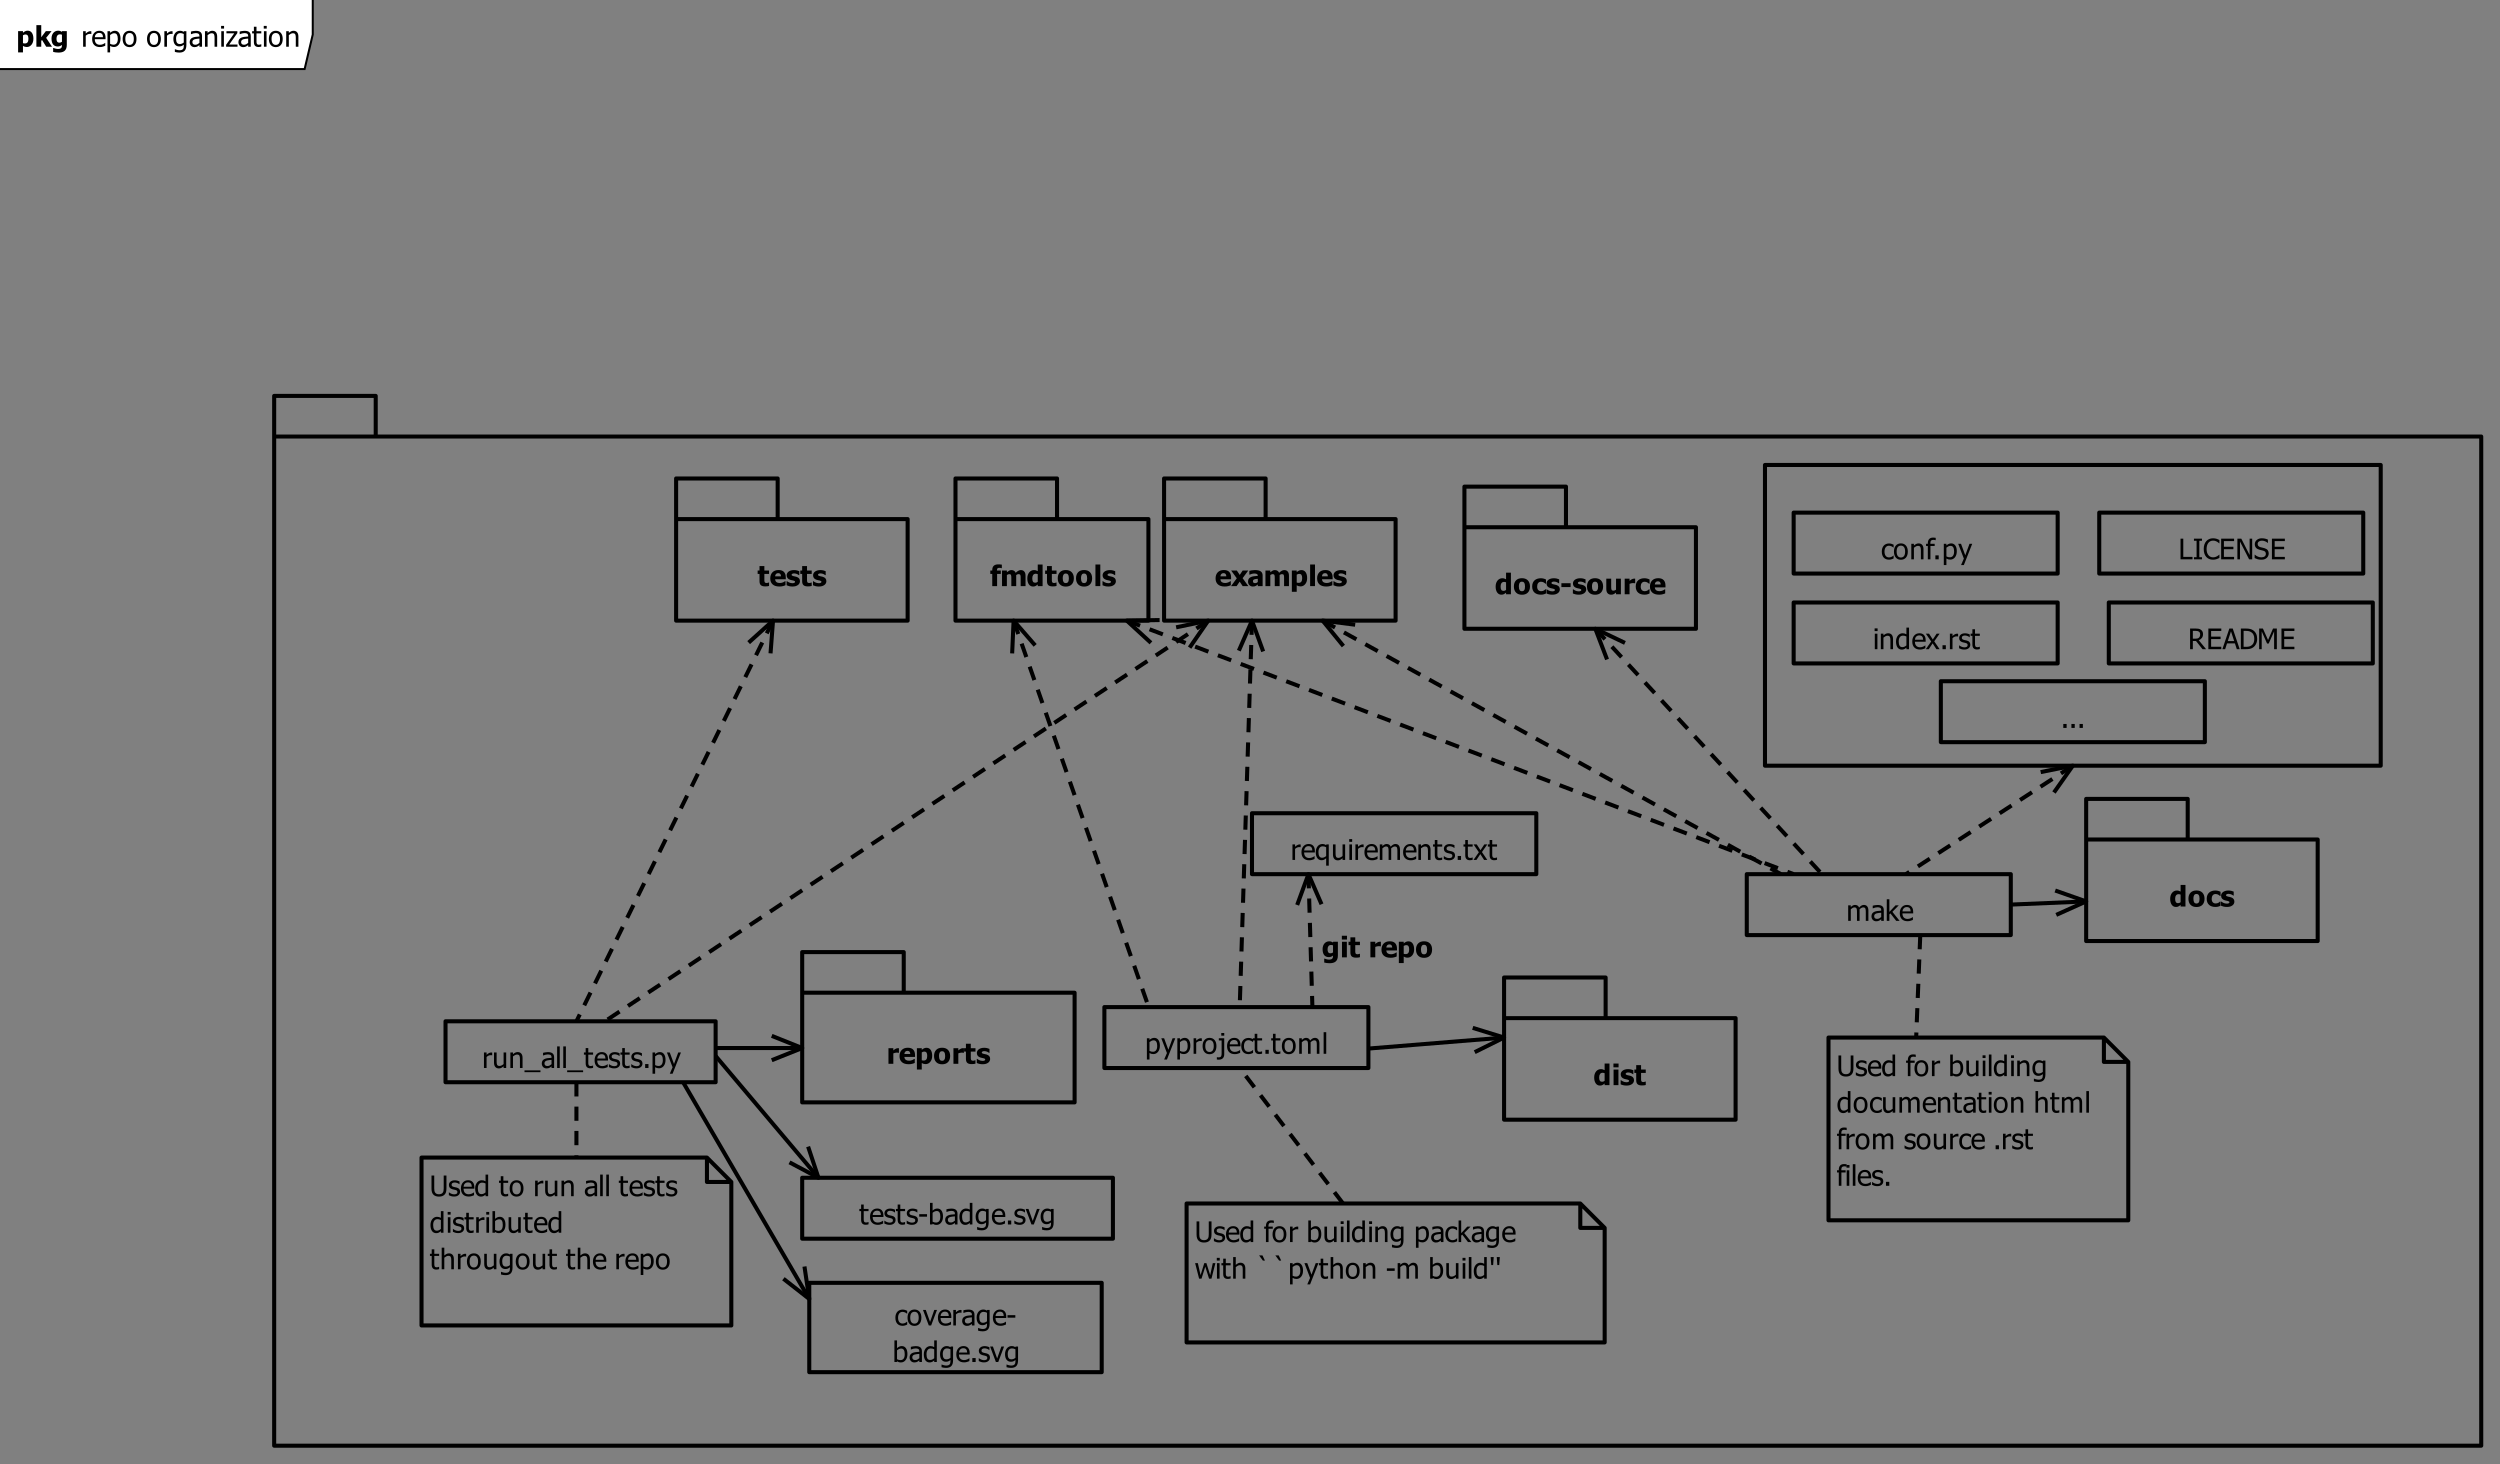 <?xml version="1.0" encoding="UTF-8"?>
<svg xmlns="http://www.w3.org/2000/svg" xmlns:xlink="http://www.w3.org/1999/xlink" width="1231" height="721" viewBox="0 0 1231 721">
<rect x="0" y="0" width="1231" height="721" fill="#808080" stroke="none"/>
<defs>
<g>
<g id="glyph-0-0">
<path d="M 5.504 -2.422 L 5.504 -5.898 C 5.383 -5.953 5.238 -6 5.066 -6.035 C 4.891 -6.074 4.719 -6.09 4.547 -6.09 C 3.973 -6.09 3.539 -5.906 3.25 -5.535 C 2.961 -5.164 2.816 -4.645 2.816 -3.977 C 2.816 -3.645 2.84 -3.363 2.883 -3.133 C 2.926 -2.902 3.004 -2.699 3.125 -2.523 C 3.238 -2.348 3.387 -2.219 3.57 -2.129 C 3.758 -2.039 3.992 -1.996 4.281 -1.996 C 4.492 -1.996 4.703 -2.031 4.91 -2.105 C 5.117 -2.18 5.316 -2.281 5.504 -2.422 M 7.895 -0.883 C 7.895 -0.172 7.793 0.434 7.586 0.93 C 7.383 1.426 7.102 1.812 6.746 2.094 C 6.391 2.375 5.965 2.578 5.469 2.703 C 4.973 2.828 4.422 2.891 3.812 2.891 C 3.305 2.891 2.82 2.859 2.363 2.793 C 1.902 2.727 1.508 2.648 1.168 2.562 L 1.168 0.641 L 1.449 0.641 C 1.566 0.688 1.707 0.738 1.871 0.793 C 2.031 0.848 2.195 0.898 2.359 0.945 C 2.555 0.992 2.746 1.035 2.934 1.066 C 3.121 1.098 3.312 1.113 3.508 1.113 C 3.914 1.113 4.25 1.07 4.523 0.988 C 4.793 0.902 4.996 0.785 5.133 0.629 C 5.27 0.469 5.367 0.281 5.422 0.066 C 5.477 -0.152 5.504 -0.422 5.504 -0.75 L 5.504 -0.895 C 5.234 -0.66 4.922 -0.469 4.57 -0.324 C 4.215 -0.18 3.852 -0.109 3.48 -0.109 C 2.484 -0.109 1.719 -0.434 1.18 -1.078 C 0.641 -1.727 0.367 -2.711 0.367 -4.031 C 0.367 -4.633 0.453 -5.176 0.617 -5.652 C 0.785 -6.133 1.016 -6.539 1.312 -6.875 C 1.594 -7.199 1.938 -7.449 2.336 -7.625 C 2.738 -7.801 3.156 -7.891 3.59 -7.891 C 3.98 -7.891 4.332 -7.84 4.641 -7.738 C 4.953 -7.637 5.234 -7.504 5.488 -7.336 L 5.578 -7.676 L 7.895 -7.676 Z M 7.895 -0.883 "/>
</g>
<g id="glyph-0-1">
<path d="M 3.309 0 L 0.914 0 L 0.914 -7.676 L 3.309 -7.676 L 3.309 0 M 3.375 -8.77 L 0.848 -8.77 L 0.848 -10.637 L 3.375 -10.637 Z M 3.375 -8.77 "/>
</g>
<g id="glyph-0-2">
<path d="M 3.855 0.148 C 2.879 0.148 2.172 -0.051 1.727 -0.453 C 1.281 -0.852 1.059 -1.508 1.059 -2.422 L 1.059 -6.008 L 0.145 -6.008 L 0.145 -7.676 L 1.059 -7.676 L 1.059 -9.871 L 3.453 -9.871 L 3.453 -7.676 L 5.758 -7.676 L 5.758 -6.008 L 3.453 -6.008 L 3.453 -3.289 C 3.453 -3.02 3.453 -2.785 3.461 -2.586 C 3.465 -2.383 3.5 -2.203 3.57 -2.043 C 3.633 -1.883 3.746 -1.758 3.906 -1.664 C 4.07 -1.57 4.305 -1.523 4.613 -1.523 C 4.742 -1.523 4.91 -1.551 5.117 -1.605 C 5.324 -1.66 5.469 -1.711 5.551 -1.758 L 5.758 -1.758 L 5.758 -0.07 C 5.496 0 5.219 0.055 4.93 0.094 C 4.637 0.133 4.281 0.148 3.855 0.148 Z M 3.855 0.148 "/>
</g>
<g id="glyph-0-3">
</g>
<g id="glyph-0-4">
<path d="M 6.07 -5.414 L 5.871 -5.414 C 5.781 -5.445 5.648 -5.469 5.477 -5.484 C 5.301 -5.5 5.109 -5.508 4.902 -5.508 C 4.652 -5.508 4.387 -5.473 4.113 -5.398 C 3.836 -5.328 3.57 -5.242 3.309 -5.141 L 3.309 0 L 0.914 0 L 0.914 -7.676 L 3.309 -7.676 L 3.309 -6.578 C 3.418 -6.676 3.57 -6.805 3.762 -6.957 C 3.957 -7.109 4.133 -7.23 4.293 -7.32 C 4.465 -7.426 4.668 -7.516 4.898 -7.59 C 5.129 -7.668 5.344 -7.703 5.551 -7.703 C 5.629 -7.703 5.715 -7.703 5.812 -7.695 C 5.906 -7.691 5.992 -7.688 6.07 -7.676 Z M 6.07 -5.414 "/>
</g>
<g id="glyph-0-5">
<path d="M 4.848 0.203 C 3.398 0.203 2.285 -0.141 1.516 -0.836 C 0.742 -1.527 0.355 -2.512 0.355 -3.793 C 0.355 -5.047 0.715 -6.047 1.438 -6.797 C 2.156 -7.543 3.164 -7.914 4.457 -7.914 C 5.633 -7.914 6.516 -7.598 7.109 -6.965 C 7.703 -6.332 8 -5.426 8 -4.246 L 8 -3.383 L 2.754 -3.383 C 2.777 -3.027 2.852 -2.73 2.98 -2.492 C 3.109 -2.254 3.277 -2.062 3.484 -1.922 C 3.691 -1.781 3.93 -1.68 4.203 -1.617 C 4.477 -1.555 4.777 -1.523 5.102 -1.523 C 5.379 -1.523 5.652 -1.555 5.922 -1.617 C 6.188 -1.68 6.434 -1.758 6.656 -1.859 C 6.855 -1.945 7.035 -2.039 7.203 -2.141 C 7.367 -2.238 7.504 -2.328 7.609 -2.406 L 7.859 -2.406 L 7.859 -0.43 C 7.664 -0.352 7.488 -0.281 7.324 -0.215 C 7.164 -0.148 6.941 -0.082 6.656 -0.016 C 6.398 0.055 6.129 0.109 5.855 0.148 C 5.578 0.188 5.242 0.203 4.848 0.203 M 5.641 -4.828 C 5.625 -5.332 5.508 -5.719 5.289 -5.98 C 5.066 -6.246 4.727 -6.379 4.273 -6.379 C 3.809 -6.379 3.445 -6.238 3.184 -5.961 C 2.922 -5.684 2.773 -5.305 2.75 -4.828 Z M 5.641 -4.828 "/>
</g>
<g id="glyph-0-6">
<path d="M 8.441 -3.945 C 8.441 -2.719 8.133 -1.73 7.508 -0.977 C 6.887 -0.227 6.121 0.148 5.211 0.148 C 4.828 0.148 4.492 0.105 4.211 0.02 C 3.93 -0.066 3.629 -0.199 3.309 -0.383 L 3.309 2.816 L 0.914 2.816 L 0.914 -7.676 L 3.309 -7.676 L 3.309 -6.875 C 3.66 -7.18 4.016 -7.422 4.383 -7.609 C 4.746 -7.797 5.168 -7.891 5.648 -7.891 C 6.535 -7.891 7.223 -7.535 7.711 -6.828 C 8.199 -6.121 8.441 -5.16 8.441 -3.945 M 5.996 -3.898 C 5.996 -4.645 5.879 -5.188 5.648 -5.523 C 5.418 -5.859 5.062 -6.027 4.574 -6.031 C 4.359 -6.027 4.145 -5.996 3.934 -5.926 C 3.723 -5.859 3.516 -5.754 3.309 -5.617 L 3.309 -1.758 C 3.438 -1.703 3.578 -1.664 3.73 -1.641 C 3.883 -1.617 4.062 -1.605 4.273 -1.605 C 4.855 -1.605 5.289 -1.797 5.57 -2.176 C 5.855 -2.559 5.996 -3.129 5.996 -3.898 Z M 5.996 -3.898 "/>
</g>
<g id="glyph-0-7">
<path d="M 8.285 -3.836 C 8.285 -2.574 7.941 -1.578 7.25 -0.852 C 6.559 -0.125 5.582 0.238 4.32 0.238 C 3.066 0.238 2.094 -0.125 1.398 -0.852 C 0.703 -1.578 0.355 -2.574 0.355 -3.836 C 0.355 -5.109 0.703 -6.109 1.398 -6.832 C 2.094 -7.555 3.066 -7.914 4.32 -7.914 C 5.578 -7.914 6.555 -7.551 7.246 -6.824 C 7.938 -6.098 8.285 -5.102 8.285 -3.836 M 5.832 -3.82 C 5.832 -4.277 5.793 -4.656 5.719 -4.961 C 5.645 -5.262 5.539 -5.504 5.406 -5.688 C 5.266 -5.879 5.105 -6.012 4.93 -6.086 C 4.75 -6.164 4.547 -6.199 4.32 -6.199 C 4.105 -6.199 3.914 -6.168 3.738 -6.102 C 3.566 -6.035 3.406 -5.91 3.262 -5.723 C 3.125 -5.543 3.016 -5.301 2.934 -4.992 C 2.852 -4.68 2.809 -4.289 2.809 -3.82 C 2.809 -3.352 2.848 -2.973 2.926 -2.684 C 3.004 -2.395 3.102 -2.164 3.227 -1.988 C 3.355 -1.812 3.516 -1.68 3.703 -1.602 C 3.898 -1.516 4.109 -1.477 4.34 -1.477 C 4.531 -1.477 4.727 -1.516 4.926 -1.602 C 5.125 -1.68 5.281 -1.805 5.398 -1.969 C 5.543 -2.164 5.648 -2.402 5.723 -2.676 C 5.793 -2.953 5.832 -3.332 5.832 -3.82 Z M 5.832 -3.82 "/>
</g>
<g id="glyph-0-8">
<path d="M 5.824 -8.832 L 5.641 -8.832 C 5.547 -8.859 5.406 -8.895 5.211 -8.938 C 5.02 -8.98 4.836 -9.004 4.664 -9.004 C 4.18 -9.004 3.852 -8.914 3.676 -8.734 C 3.5 -8.559 3.41 -8.227 3.41 -7.738 L 3.41 -7.676 L 5.312 -7.676 L 5.312 -6.008 L 3.492 -6.008 L 3.492 0 L 1.102 0 L 1.102 -6.008 L 0.145 -6.008 L 0.145 -7.676 L 1.102 -7.676 L 1.102 -7.891 C 1.102 -8.828 1.348 -9.531 1.84 -10 C 2.332 -10.469 3.078 -10.703 4.074 -10.703 C 4.422 -10.703 4.742 -10.691 5.047 -10.668 C 5.344 -10.641 5.605 -10.609 5.824 -10.57 Z M 5.824 -8.832 "/>
</g>
<g id="glyph-0-9">
<path d="M 10.09 0 L 10.09 -3.836 C 10.09 -4.215 10.082 -4.531 10.07 -4.793 C 10.055 -5.051 10.016 -5.266 9.945 -5.43 C 9.879 -5.594 9.773 -5.711 9.629 -5.785 C 9.484 -5.863 9.281 -5.898 9.023 -5.898 C 8.84 -5.898 8.66 -5.859 8.484 -5.781 C 8.305 -5.699 8.113 -5.586 7.902 -5.441 L 7.902 0 L 5.496 0 L 5.496 -3.836 C 5.496 -4.207 5.488 -4.527 5.473 -4.789 C 5.457 -5.051 5.414 -5.266 5.344 -5.43 C 5.277 -5.594 5.172 -5.711 5.027 -5.785 C 4.883 -5.863 4.684 -5.898 4.43 -5.898 C 4.234 -5.898 4.043 -5.855 3.855 -5.762 C 3.668 -5.672 3.484 -5.562 3.309 -5.441 L 3.309 0 L 0.914 0 L 0.914 -7.676 L 3.309 -7.676 L 3.309 -6.828 C 3.699 -7.16 4.07 -7.422 4.414 -7.609 C 4.762 -7.797 5.152 -7.891 5.586 -7.891 C 6.055 -7.891 6.469 -7.777 6.82 -7.555 C 7.18 -7.332 7.449 -6.996 7.637 -6.555 C 8.098 -6.984 8.531 -7.312 8.938 -7.543 C 9.348 -7.773 9.758 -7.891 10.18 -7.891 C 10.535 -7.891 10.852 -7.832 11.137 -7.719 C 11.418 -7.605 11.656 -7.434 11.852 -7.203 C 12.066 -6.961 12.227 -6.668 12.336 -6.328 C 12.441 -5.988 12.496 -5.543 12.496 -4.996 L 12.496 0 Z M 10.09 0 "/>
</g>
<g id="glyph-0-10">
<path d="M 7.895 0 L 5.504 0 L 5.504 -0.801 C 5.348 -0.672 5.172 -0.535 4.973 -0.391 C 4.773 -0.242 4.602 -0.133 4.449 -0.062 C 4.258 0.031 4.07 0.098 3.883 0.145 C 3.695 0.188 3.473 0.211 3.211 0.211 C 2.336 0.211 1.645 -0.152 1.133 -0.875 C 0.625 -1.602 0.367 -2.566 0.367 -3.781 C 0.367 -4.449 0.457 -5.031 0.629 -5.523 C 0.801 -6.016 1.043 -6.445 1.348 -6.809 C 1.625 -7.141 1.961 -7.406 2.359 -7.598 C 2.754 -7.793 3.176 -7.891 3.617 -7.891 C 4.016 -7.891 4.348 -7.848 4.605 -7.762 C 4.863 -7.68 5.16 -7.547 5.504 -7.367 L 5.504 -10.637 L 7.895 -10.637 L 7.895 0 M 5.504 -2.117 L 5.504 -5.887 C 5.383 -5.945 5.23 -5.992 5.039 -6.031 C 4.848 -6.07 4.684 -6.09 4.547 -6.09 C 3.973 -6.09 3.539 -5.891 3.25 -5.488 C 2.961 -5.09 2.816 -4.527 2.816 -3.809 C 2.816 -3.051 2.93 -2.504 3.16 -2.168 C 3.391 -1.828 3.766 -1.66 4.281 -1.66 C 4.488 -1.66 4.699 -1.703 4.914 -1.785 C 5.129 -1.867 5.324 -1.977 5.504 -2.117 Z M 5.504 -2.117 "/>
</g>
<g id="glyph-0-11">
<path d="M 3.309 0 L 0.914 0 L 0.914 -10.637 L 3.309 -10.637 Z M 3.309 0 "/>
</g>
<g id="glyph-0-12">
<path d="M 3.254 0.211 C 2.688 0.211 2.156 0.148 1.652 0.027 C 1.148 -0.094 0.73 -0.238 0.402 -0.402 L 0.402 -2.426 L 0.602 -2.426 C 0.715 -2.34 0.844 -2.246 0.992 -2.141 C 1.137 -2.035 1.34 -1.926 1.602 -1.812 C 1.824 -1.707 2.074 -1.617 2.355 -1.543 C 2.637 -1.465 2.938 -1.43 3.266 -1.43 C 3.605 -1.43 3.902 -1.48 4.16 -1.586 C 4.418 -1.691 4.547 -1.855 4.547 -2.086 C 4.547 -2.262 4.488 -2.398 4.367 -2.488 C 4.25 -2.578 4.02 -2.664 3.68 -2.75 C 3.496 -2.793 3.266 -2.844 2.988 -2.895 C 2.711 -2.949 2.465 -3.008 2.25 -3.078 C 1.648 -3.262 1.195 -3.539 0.891 -3.906 C 0.59 -4.273 0.438 -4.754 0.438 -5.352 C 0.438 -5.695 0.516 -6.016 0.672 -6.32 C 0.832 -6.621 1.062 -6.895 1.367 -7.129 C 1.672 -7.363 2.051 -7.547 2.5 -7.684 C 2.949 -7.82 3.453 -7.891 4.02 -7.891 C 4.559 -7.891 5.051 -7.836 5.504 -7.727 C 5.953 -7.621 6.336 -7.492 6.645 -7.344 L 6.645 -5.398 L 6.453 -5.398 C 6.371 -5.465 6.242 -5.551 6.062 -5.656 C 5.887 -5.766 5.711 -5.855 5.543 -5.934 C 5.344 -6.023 5.117 -6.102 4.871 -6.16 C 4.621 -6.219 4.367 -6.25 4.109 -6.25 C 3.762 -6.25 3.469 -6.188 3.23 -6.07 C 2.992 -5.953 2.871 -5.793 2.871 -5.598 C 2.871 -5.426 2.93 -5.289 3.047 -5.188 C 3.168 -5.09 3.426 -4.992 3.82 -4.895 C 4.027 -4.844 4.262 -4.797 4.527 -4.746 C 4.797 -4.699 5.051 -4.633 5.297 -4.555 C 5.848 -4.375 6.266 -4.113 6.551 -3.77 C 6.836 -3.426 6.98 -2.969 6.98 -2.398 C 6.98 -2.039 6.895 -1.695 6.727 -1.371 C 6.559 -1.043 6.32 -0.77 6.008 -0.547 C 5.68 -0.305 5.293 -0.117 4.852 0.016 C 4.406 0.145 3.875 0.211 3.254 0.211 Z M 3.254 0.211 "/>
</g>
<g id="glyph-0-13">
<path d="M 4.684 0.203 C 4.051 0.203 3.469 0.125 2.941 -0.035 C 2.418 -0.195 1.961 -0.441 1.57 -0.773 C 1.188 -1.105 0.891 -1.523 0.676 -2.027 C 0.461 -2.531 0.355 -3.125 0.355 -3.809 C 0.355 -4.543 0.473 -5.164 0.703 -5.68 C 0.938 -6.195 1.25 -6.621 1.648 -6.953 C 2.031 -7.27 2.48 -7.508 2.996 -7.66 C 3.516 -7.812 4.055 -7.891 4.613 -7.891 C 5.039 -7.891 5.461 -7.84 5.887 -7.742 C 6.309 -7.645 6.734 -7.488 7.164 -7.273 L 7.164 -5.223 L 6.855 -5.223 C 6.762 -5.312 6.645 -5.414 6.504 -5.523 C 6.367 -5.633 6.215 -5.734 6.051 -5.824 C 5.875 -5.918 5.68 -6 5.461 -6.066 C 5.242 -6.133 5 -6.164 4.73 -6.164 C 4.121 -6.164 3.648 -5.953 3.312 -5.527 C 2.977 -5.102 2.809 -4.527 2.809 -3.809 C 2.809 -3.039 2.988 -2.465 3.348 -2.086 C 3.703 -1.707 4.18 -1.516 4.773 -1.516 C 5.07 -1.516 5.336 -1.551 5.562 -1.621 C 5.793 -1.688 5.988 -1.77 6.152 -1.867 C 6.312 -1.961 6.449 -2.062 6.562 -2.164 C 6.676 -2.266 6.773 -2.359 6.855 -2.441 L 7.164 -2.441 L 7.164 -0.391 C 7.027 -0.332 6.867 -0.262 6.688 -0.184 C 6.508 -0.105 6.324 -0.043 6.141 0.008 C 5.906 0.07 5.688 0.121 5.484 0.152 C 5.281 0.188 5.016 0.203 4.684 0.203 Z M 4.684 0.203 "/>
</g>
<g id="glyph-0-14">
<path d="M 5.285 -3.539 L 0.75 -3.539 L 0.75 -5.441 L 5.285 -5.441 Z M 5.285 -3.539 "/>
</g>
<g id="glyph-0-15">
<path d="M 8.047 0 L 5.652 0 L 5.652 -0.848 C 5.238 -0.5 4.859 -0.238 4.512 -0.059 C 4.164 0.121 3.754 0.211 3.273 0.211 C 2.512 0.211 1.918 -0.027 1.492 -0.508 C 1.066 -0.988 0.855 -1.715 0.855 -2.68 L 0.855 -7.676 L 3.262 -7.676 L 3.262 -3.867 C 3.262 -3.473 3.27 -3.148 3.293 -2.898 C 3.312 -2.648 3.359 -2.438 3.438 -2.262 C 3.512 -2.102 3.625 -1.984 3.777 -1.898 C 3.93 -1.82 4.141 -1.777 4.414 -1.777 C 4.586 -1.777 4.785 -1.82 5.016 -1.898 C 5.246 -1.984 5.457 -2.094 5.652 -2.234 L 5.652 -7.676 L 8.047 -7.676 Z M 8.047 0 "/>
</g>
<g id="glyph-0-16">
<path d="M 8.492 0 L 5.688 0 L 4.227 -2.207 L 2.719 0 L -0.027 0 L 2.797 -3.836 L 0.02 -7.676 L 2.824 -7.676 L 4.258 -5.508 L 5.703 -7.676 L 8.457 -7.676 L 5.672 -3.898 Z M 8.492 0 "/>
</g>
<g id="glyph-0-17">
<path d="M 5.148 -2.004 L 5.148 -3.602 C 4.742 -3.562 4.414 -3.527 4.164 -3.496 C 3.914 -3.469 3.668 -3.41 3.426 -3.32 C 3.215 -3.25 3.051 -3.141 2.938 -2.992 C 2.82 -2.844 2.762 -2.645 2.762 -2.398 C 2.762 -2.039 2.859 -1.793 3.051 -1.656 C 3.246 -1.523 3.531 -1.457 3.91 -1.457 C 4.121 -1.457 4.336 -1.504 4.555 -1.602 C 4.773 -1.695 4.969 -1.828 5.148 -2.004 M 5.148 -0.812 C 4.984 -0.676 4.836 -0.555 4.707 -0.445 C 4.578 -0.336 4.402 -0.227 4.184 -0.117 C 3.969 -0.012 3.762 0.07 3.559 0.125 C 3.355 0.176 3.07 0.203 2.707 0.203 C 2.027 0.203 1.465 -0.023 1.016 -0.477 C 0.566 -0.934 0.344 -1.508 0.344 -2.203 C 0.344 -2.77 0.457 -3.23 0.684 -3.582 C 0.91 -3.934 1.238 -4.211 1.668 -4.414 C 2.102 -4.625 2.617 -4.773 3.219 -4.852 C 3.82 -4.938 4.469 -5 5.16 -5.047 L 5.16 -5.086 C 5.16 -5.508 5.004 -5.801 4.691 -5.965 C 4.379 -6.125 3.914 -6.207 3.289 -6.207 C 3.004 -6.207 2.676 -6.156 2.297 -6.055 C 1.918 -5.949 1.551 -5.82 1.188 -5.66 L 0.984 -5.66 L 0.984 -7.512 C 1.223 -7.582 1.605 -7.66 2.133 -7.754 C 2.66 -7.848 3.195 -7.895 3.734 -7.895 C 5.055 -7.895 6.016 -7.676 6.621 -7.234 C 7.223 -6.797 7.527 -6.125 7.527 -5.223 L 7.527 0 L 5.148 0 Z M 5.148 -0.812 "/>
</g>
<g id="glyph-0-18">
<path d="M 8.602 0 L 5.758 0 L 3.68 -3.344 L 3.309 -2.844 L 3.309 0 L 0.914 0 L 0.914 -10.637 L 3.309 -10.637 L 3.309 -4.676 L 5.578 -7.676 L 8.402 -7.676 L 5.715 -4.367 Z M 8.602 0 "/>
</g>
<g id="glyph-1-0">
<path d="M 4.977 -6.254 L 4.906 -6.254 C 4.812 -6.281 4.711 -6.301 4.605 -6.305 C 4.496 -6.312 4.367 -6.316 4.219 -6.316 C 3.871 -6.316 3.527 -6.242 3.188 -6.09 C 2.844 -5.941 2.52 -5.719 2.215 -5.422 L 2.215 0 L 0.93 0 L 0.93 -7.637 L 2.215 -7.637 L 2.215 -6.5 C 2.684 -6.914 3.094 -7.207 3.441 -7.379 C 3.789 -7.551 4.129 -7.637 4.457 -7.637 C 4.59 -7.637 4.688 -7.633 4.754 -7.625 C 4.82 -7.617 4.895 -7.609 4.977 -7.594 Z M 4.977 -6.254 "/>
</g>
<g id="glyph-1-1">
<path d="M 6.875 0 L 5.594 0 L 5.594 -0.848 C 5.195 -0.5 4.82 -0.238 4.465 -0.059 C 4.109 0.121 3.711 0.211 3.273 0.211 C 2.941 0.211 2.629 0.156 2.336 0.047 C 2.039 -0.062 1.785 -0.234 1.566 -0.473 C 1.348 -0.707 1.176 -1.008 1.055 -1.367 C 0.934 -1.727 0.875 -2.164 0.875 -2.68 L 0.875 -7.637 L 2.16 -7.637 L 2.16 -3.289 C 2.16 -2.883 2.176 -2.547 2.203 -2.281 C 2.234 -2.012 2.301 -1.781 2.406 -1.578 C 2.512 -1.383 2.652 -1.238 2.832 -1.148 C 3.012 -1.059 3.273 -1.012 3.609 -1.012 C 3.922 -1.012 4.258 -1.102 4.613 -1.277 C 4.969 -1.457 5.297 -1.676 5.594 -1.934 L 5.594 -7.637 L 6.875 -7.637 Z M 6.875 0 "/>
</g>
<g id="glyph-1-2">
<path d="M 6.93 0 L 5.648 0 L 5.648 -4.348 C 5.648 -4.699 5.629 -5.027 5.594 -5.328 C 5.562 -5.633 5.496 -5.875 5.398 -6.055 C 5.297 -6.25 5.148 -6.391 4.961 -6.484 C 4.777 -6.578 4.52 -6.625 4.195 -6.625 C 3.879 -6.625 3.551 -6.539 3.211 -6.367 C 2.871 -6.195 2.539 -5.973 2.215 -5.703 L 2.215 0 L 0.93 0 L 0.93 -7.637 L 2.215 -7.637 L 2.215 -6.789 C 2.598 -7.129 2.977 -7.391 3.352 -7.574 C 3.723 -7.758 4.117 -7.848 4.531 -7.848 C 5.285 -7.848 5.871 -7.602 6.297 -7.105 C 6.719 -6.613 6.93 -5.895 6.93 -4.957 Z M 6.93 0 "/>
</g>
<g id="glyph-1-3">
<path d="M 7.75 2.051 L -0.109 2.051 L -0.109 1.164 L 7.75 1.164 Z M 7.75 2.051 "/>
</g>
<g id="glyph-1-4">
<path d="M 5.195 -1.879 L 5.195 -4 C 4.891 -3.973 4.504 -3.934 4.035 -3.887 C 3.57 -3.84 3.191 -3.77 2.906 -3.684 C 2.562 -3.578 2.281 -3.418 2.059 -3.203 C 1.836 -2.984 1.723 -2.684 1.723 -2.297 C 1.723 -1.859 1.844 -1.527 2.094 -1.305 C 2.336 -1.082 2.699 -0.969 3.172 -0.969 C 3.578 -0.969 3.945 -1.059 4.273 -1.234 C 4.602 -1.41 4.906 -1.625 5.195 -1.879 M 5.195 -0.812 C 5.09 -0.734 4.949 -0.629 4.773 -0.488 C 4.598 -0.352 4.43 -0.238 4.266 -0.156 C 4.039 -0.039 3.816 0.051 3.605 0.117 C 3.395 0.18 3.098 0.211 2.715 0.211 C 2.398 0.211 2.102 0.152 1.82 0.035 C 1.535 -0.086 1.289 -0.25 1.074 -0.465 C 0.867 -0.676 0.703 -0.934 0.582 -1.242 C 0.457 -1.547 0.398 -1.875 0.398 -2.215 C 0.398 -2.742 0.508 -3.195 0.73 -3.566 C 0.953 -3.938 1.309 -4.23 1.789 -4.449 C 2.219 -4.645 2.727 -4.781 3.309 -4.855 C 3.891 -4.934 4.52 -4.988 5.195 -5.023 L 5.195 -5.27 C 5.195 -5.57 5.148 -5.812 5.059 -6 C 4.969 -6.184 4.84 -6.324 4.676 -6.426 C 4.512 -6.531 4.312 -6.602 4.074 -6.633 C 3.836 -6.668 3.594 -6.684 3.344 -6.688 C 3.047 -6.684 2.699 -6.641 2.297 -6.551 C 1.895 -6.465 1.496 -6.336 1.094 -6.164 L 1.02 -6.164 L 1.02 -7.473 C 1.254 -7.539 1.594 -7.617 2.039 -7.695 C 2.48 -7.781 2.918 -7.82 3.352 -7.82 C 3.875 -7.82 4.316 -7.781 4.676 -7.695 C 5.035 -7.617 5.359 -7.469 5.648 -7.254 C 5.926 -7.043 6.133 -6.773 6.27 -6.438 C 6.406 -6.105 6.473 -5.703 6.473 -5.223 L 6.473 0 L 5.195 0 Z M 5.195 -0.812 "/>
</g>
<g id="glyph-1-5">
<path d="M 2.242 0 L 0.957 0 L 0.957 -10.637 L 2.242 -10.637 Z M 2.242 0 "/>
</g>
<g id="glyph-1-6">
<path d="M 3.242 0.148 C 2.539 0.148 1.992 -0.051 1.602 -0.449 C 1.207 -0.848 1.012 -1.477 1.012 -2.336 L 1.012 -6.57 L 0.145 -6.57 L 0.145 -7.637 L 1.012 -7.637 L 1.012 -9.828 L 2.297 -9.828 L 2.297 -7.637 L 4.664 -7.637 L 4.664 -6.57 L 2.297 -6.57 L 2.297 -2.938 C 2.297 -2.551 2.305 -2.254 2.316 -2.043 C 2.332 -1.836 2.383 -1.637 2.477 -1.457 C 2.551 -1.297 2.676 -1.176 2.852 -1.098 C 3.023 -1.016 3.258 -0.977 3.555 -0.977 C 3.766 -0.977 3.969 -1.008 4.164 -1.07 C 4.359 -1.133 4.5 -1.184 4.586 -1.223 L 4.664 -1.223 L 4.664 -0.07 C 4.422 0 4.176 0.055 3.926 0.094 C 3.68 0.133 3.449 0.148 3.242 0.148 Z M 3.242 0.148 "/>
</g>
<g id="glyph-1-7">
<path d="M 4.246 0.18 C 3.027 0.18 2.082 -0.164 1.41 -0.852 C 0.738 -1.535 0.402 -2.512 0.402 -3.773 C 0.402 -5.016 0.73 -6.008 1.383 -6.742 C 2.031 -7.48 2.883 -7.848 3.938 -7.848 C 4.41 -7.848 4.832 -7.781 5.195 -7.641 C 5.559 -7.508 5.879 -7.293 6.152 -7 C 6.426 -6.707 6.637 -6.352 6.781 -5.93 C 6.926 -5.508 7 -4.992 7 -4.383 L 7 -3.684 L 1.711 -3.684 C 1.711 -2.797 1.934 -2.117 2.379 -1.648 C 2.824 -1.18 3.441 -0.945 4.23 -0.945 C 4.516 -0.945 4.789 -0.977 5.062 -1.039 C 5.332 -1.102 5.578 -1.184 5.797 -1.285 C 6.031 -1.391 6.227 -1.492 6.383 -1.59 C 6.543 -1.688 6.676 -1.781 6.781 -1.867 L 6.855 -1.867 L 6.855 -0.465 C 6.707 -0.406 6.52 -0.332 6.297 -0.242 C 6.074 -0.152 5.871 -0.086 5.695 -0.035 C 5.445 0.035 5.219 0.086 5.016 0.125 C 4.812 0.16 4.555 0.18 4.246 0.18 M 5.75 -4.668 C 5.738 -5.016 5.699 -5.312 5.625 -5.562 C 5.555 -5.816 5.449 -6.027 5.312 -6.199 C 5.16 -6.391 4.969 -6.539 4.734 -6.637 C 4.5 -6.738 4.207 -6.789 3.863 -6.789 C 3.52 -6.789 3.23 -6.738 2.992 -6.633 C 2.75 -6.531 2.535 -6.383 2.336 -6.188 C 2.148 -5.984 2 -5.766 1.898 -5.52 C 1.801 -5.277 1.734 -4.992 1.711 -4.668 Z M 5.75 -4.668 "/>
</g>
<g id="glyph-1-8">
<path d="M 2.992 0.184 C 2.484 0.184 2.008 0.117 1.562 -0.02 C 1.117 -0.156 0.75 -0.305 0.457 -0.457 L 0.457 -1.898 L 0.527 -1.898 C 0.637 -1.812 0.766 -1.719 0.914 -1.613 C 1.062 -1.508 1.258 -1.398 1.504 -1.285 C 1.723 -1.184 1.965 -1.098 2.227 -1.02 C 2.488 -0.941 2.758 -0.902 3.043 -0.902 C 3.246 -0.902 3.465 -0.926 3.699 -0.973 C 3.93 -1.023 4.105 -1.082 4.219 -1.156 C 4.379 -1.262 4.492 -1.371 4.562 -1.492 C 4.633 -1.609 4.668 -1.785 4.668 -2.023 C 4.668 -2.328 4.586 -2.559 4.418 -2.715 C 4.254 -2.867 3.957 -3 3.535 -3.102 C 3.371 -3.145 3.156 -3.191 2.891 -3.246 C 2.629 -3.301 2.383 -3.359 2.16 -3.426 C 1.578 -3.594 1.152 -3.855 0.891 -4.207 C 0.625 -4.562 0.492 -4.988 0.492 -5.488 C 0.492 -6.176 0.75 -6.738 1.273 -7.172 C 1.789 -7.605 2.48 -7.82 3.344 -7.82 C 3.766 -7.82 4.191 -7.77 4.621 -7.664 C 5.051 -7.559 5.41 -7.426 5.703 -7.266 L 5.703 -5.891 L 5.633 -5.891 C 5.305 -6.152 4.938 -6.359 4.535 -6.508 C 4.133 -6.656 3.727 -6.734 3.316 -6.734 C 2.891 -6.734 2.535 -6.645 2.242 -6.469 C 1.949 -6.289 1.805 -6.02 1.805 -5.66 C 1.805 -5.34 1.891 -5.102 2.062 -4.945 C 2.238 -4.789 2.516 -4.66 2.898 -4.559 C 3.09 -4.508 3.305 -4.461 3.539 -4.414 C 3.773 -4.363 4.02 -4.309 4.281 -4.246 C 4.844 -4.105 5.27 -3.867 5.555 -3.539 C 5.84 -3.211 5.98 -2.766 5.98 -2.203 C 5.98 -1.875 5.918 -1.562 5.785 -1.27 C 5.656 -0.973 5.465 -0.723 5.215 -0.512 C 4.941 -0.285 4.633 -0.113 4.289 0.008 C 3.945 0.125 3.516 0.184 2.992 0.184 Z M 2.992 0.184 "/>
</g>
<g id="glyph-1-9">
<path d="M 2.934 0 L 1.297 0 L 1.297 -1.949 L 2.934 -1.949 Z M 2.934 0 "/>
</g>
<g id="glyph-1-10">
<path d="M 7.336 -4.02 C 7.336 -2.75 7.031 -1.734 6.422 -0.98 C 5.812 -0.227 5.047 0.148 4.117 0.148 C 3.738 0.148 3.402 0.105 3.109 0.02 C 2.82 -0.066 2.52 -0.199 2.215 -0.383 L 2.215 2.816 L 0.93 2.816 L 0.93 -7.637 L 2.215 -7.637 L 2.215 -6.836 C 2.535 -7.125 2.887 -7.363 3.277 -7.559 C 3.668 -7.75 4.094 -7.848 4.555 -7.848 C 5.426 -7.848 6.109 -7.5 6.602 -6.809 C 7.09 -6.117 7.336 -5.188 7.336 -4.02 M 6.008 -3.875 C 6.008 -4.746 5.871 -5.422 5.594 -5.902 C 5.312 -6.383 4.863 -6.625 4.238 -6.625 C 3.875 -6.625 3.523 -6.543 3.184 -6.383 C 2.844 -6.219 2.52 -6.012 2.215 -5.758 L 2.215 -1.43 C 2.551 -1.266 2.84 -1.152 3.078 -1.094 C 3.32 -1.035 3.594 -1.004 3.902 -1.004 C 4.57 -1.004 5.086 -1.25 5.453 -1.734 C 5.824 -2.223 6.008 -2.938 6.008 -3.875 Z M 6.008 -3.875 "/>
</g>
<g id="glyph-1-11">
<path d="M 6.93 -7.637 L 2.824 2.816 L 1.449 2.816 L 2.816 -0.367 L 0.039 -7.637 L 1.43 -7.637 L 3.516 -1.984 L 5.594 -7.637 Z M 6.93 -7.637 "/>
</g>
<g id="glyph-1-12">
<path d="M 9.598 0 L 9.598 -4.414 C 9.598 -4.766 9.586 -5.09 9.555 -5.391 C 9.531 -5.688 9.473 -5.922 9.387 -6.09 C 9.293 -6.273 9.164 -6.406 8.996 -6.492 C 8.828 -6.582 8.602 -6.625 8.312 -6.625 C 8.047 -6.625 7.766 -6.543 7.461 -6.383 C 7.16 -6.219 6.844 -5.984 6.523 -5.68 C 6.527 -5.602 6.531 -5.512 6.539 -5.402 C 6.547 -5.297 6.547 -5.172 6.547 -5.023 L 6.547 0 L 5.266 0 L 5.266 -4.414 C 5.266 -4.766 5.25 -5.09 5.223 -5.391 C 5.195 -5.688 5.137 -5.922 5.051 -6.09 C 4.961 -6.273 4.832 -6.406 4.664 -6.492 C 4.492 -6.582 4.266 -6.625 3.977 -6.625 C 3.699 -6.625 3.41 -6.539 3.102 -6.363 C 2.797 -6.191 2.5 -5.969 2.215 -5.703 L 2.215 0 L 0.93 0 L 0.93 -7.637 L 2.215 -7.637 L 2.215 -6.789 C 2.551 -7.125 2.887 -7.387 3.215 -7.57 C 3.547 -7.754 3.91 -7.848 4.305 -7.848 C 4.758 -7.848 5.156 -7.746 5.508 -7.539 C 5.855 -7.336 6.121 -6.996 6.305 -6.527 C 6.691 -6.961 7.07 -7.289 7.438 -7.512 C 7.805 -7.734 8.207 -7.848 8.641 -7.848 C 8.969 -7.848 9.266 -7.797 9.535 -7.695 C 9.805 -7.59 10.039 -7.426 10.242 -7.199 C 10.445 -6.965 10.605 -6.676 10.715 -6.328 C 10.828 -5.984 10.883 -5.547 10.883 -5.023 L 10.883 0 Z M 9.598 0 "/>
</g>
<g id="glyph-1-13">
<path d="M 7.258 0 L 5.57 0 L 2.719 -3.684 L 2.215 -3.191 L 2.215 0 L 0.93 0 L 0.93 -10.637 L 2.215 -10.637 L 2.215 -4.41 L 5.234 -7.637 L 6.836 -7.637 L 3.699 -4.445 Z M 7.258 0 "/>
</g>
<g id="glyph-1-14">
<path d="M 4.469 -3.836 L 0.617 -3.836 L 0.617 -5.07 L 4.469 -5.07 Z M 4.469 -3.836 "/>
</g>
<g id="glyph-1-15">
<path d="M 6.008 -3.844 C 6.008 -4.754 5.871 -5.445 5.594 -5.918 C 5.312 -6.387 4.867 -6.625 4.25 -6.625 C 3.902 -6.625 3.547 -6.543 3.188 -6.379 C 2.832 -6.215 2.508 -6.008 2.215 -5.758 L 2.215 -1.383 C 2.539 -1.223 2.824 -1.109 3.078 -1.043 C 3.328 -0.977 3.602 -0.945 3.902 -0.945 C 4.559 -0.945 5.074 -1.176 5.449 -1.641 C 5.82 -2.105 6.008 -2.84 6.008 -3.844 M 7.336 -3.945 C 7.336 -2.695 7.031 -1.691 6.426 -0.93 C 5.82 -0.168 5.062 0.211 4.148 0.211 C 3.734 0.211 3.379 0.16 3.086 0.059 C 2.793 -0.043 2.5 -0.184 2.215 -0.355 L 2.133 0 L 0.93 0 L 0.93 -10.637 L 2.215 -10.637 L 2.215 -6.836 C 2.539 -7.129 2.891 -7.367 3.266 -7.562 C 3.645 -7.75 4.074 -7.848 4.555 -7.848 C 5.414 -7.848 6.094 -7.504 6.59 -6.812 C 7.086 -6.121 7.336 -5.164 7.336 -3.945 Z M 7.336 -3.945 "/>
</g>
<g id="glyph-1-16">
<path d="M 6.809 0 L 5.523 0 L 5.523 -0.781 C 5.324 -0.609 5.148 -0.473 5.004 -0.363 C 4.859 -0.254 4.688 -0.152 4.492 -0.062 C 4.309 0.023 4.121 0.094 3.922 0.141 C 3.727 0.188 3.5 0.211 3.242 0.211 C 2.824 0.211 2.441 0.125 2.09 -0.047 C 1.734 -0.223 1.434 -0.473 1.188 -0.805 C 0.938 -1.145 0.746 -1.559 0.609 -2.055 C 0.473 -2.547 0.402 -3.117 0.402 -3.758 C 0.402 -4.43 0.488 -5.008 0.664 -5.5 C 0.836 -5.988 1.074 -6.418 1.383 -6.781 C 1.66 -7.113 1.996 -7.375 2.391 -7.562 C 2.785 -7.754 3.195 -7.848 3.629 -7.848 C 4.012 -7.848 4.344 -7.805 4.629 -7.723 C 4.91 -7.637 5.211 -7.508 5.523 -7.328 L 5.523 -10.637 L 6.809 -10.637 L 6.809 0 M 5.523 -1.859 L 5.523 -6.262 C 5.203 -6.418 4.918 -6.523 4.664 -6.582 C 4.414 -6.641 4.137 -6.672 3.844 -6.672 C 3.18 -6.672 2.664 -6.426 2.289 -5.93 C 1.918 -5.438 1.73 -4.723 1.73 -3.789 C 1.73 -2.891 1.875 -2.203 2.16 -1.727 C 2.445 -1.25 2.906 -1.012 3.539 -1.012 C 3.879 -1.012 4.219 -1.09 4.559 -1.242 C 4.902 -1.395 5.223 -1.602 5.523 -1.859 Z M 5.523 -1.859 "/>
</g>
<g id="glyph-1-17">
<path d="M 5.523 -2.07 L 5.523 -6.262 C 5.203 -6.418 4.91 -6.527 4.637 -6.594 C 4.367 -6.66 4.098 -6.691 3.828 -6.691 C 3.176 -6.691 2.664 -6.453 2.289 -5.977 C 1.918 -5.496 1.73 -4.809 1.73 -3.918 C 1.73 -3.07 1.871 -2.426 2.156 -1.984 C 2.441 -1.539 2.902 -1.32 3.539 -1.32 C 3.875 -1.32 4.215 -1.387 4.57 -1.516 C 4.922 -1.648 5.242 -1.836 5.523 -2.07 M 1.203 1.223 C 1.289 1.262 1.418 1.309 1.586 1.371 C 1.754 1.434 1.945 1.492 2.16 1.547 C 2.398 1.605 2.617 1.652 2.816 1.688 C 3.016 1.727 3.234 1.742 3.473 1.742 C 3.867 1.742 4.207 1.691 4.48 1.586 C 4.758 1.48 4.973 1.336 5.125 1.148 C 5.273 0.961 5.375 0.746 5.434 0.5 C 5.492 0.254 5.523 -0.027 5.523 -0.344 L 5.523 -1.012 C 5.176 -0.711 4.836 -0.488 4.504 -0.344 C 4.172 -0.203 3.754 -0.129 3.254 -0.129 C 2.383 -0.129 1.691 -0.453 1.176 -1.102 C 0.66 -1.746 0.402 -2.676 0.402 -3.891 C 0.402 -4.523 0.492 -5.086 0.672 -5.574 C 0.848 -6.066 1.086 -6.48 1.387 -6.82 C 1.676 -7.148 2.016 -7.402 2.406 -7.582 C 2.797 -7.758 3.203 -7.848 3.625 -7.848 C 4.02 -7.848 4.363 -7.801 4.652 -7.707 C 4.941 -7.613 5.23 -7.48 5.523 -7.309 L 5.598 -7.637 L 6.809 -7.637 L 6.809 -0.867 C 6.809 0.426 6.527 1.375 5.961 1.984 C 5.395 2.59 4.531 2.891 3.371 2.891 C 2.996 2.891 2.613 2.863 2.227 2.805 C 1.836 2.742 1.473 2.664 1.133 2.562 L 1.133 1.223 Z M 1.203 1.223 "/>
</g>
<g id="glyph-1-18">
<path d="M 6.93 -7.637 L 4.055 0 L 2.898 0 L 0.039 -7.637 L 1.43 -7.637 L 3.52 -1.742 L 5.594 -7.637 Z M 6.93 -7.637 "/>
</g>
<g id="glyph-1-19">
<path d="M 3.965 0.172 C 3.441 0.172 2.961 0.09 2.523 -0.07 C 2.086 -0.234 1.707 -0.477 1.395 -0.805 C 1.078 -1.133 0.836 -1.547 0.664 -2.047 C 0.488 -2.547 0.402 -3.133 0.402 -3.809 C 0.402 -4.477 0.492 -5.055 0.672 -5.543 C 0.852 -6.031 1.094 -6.441 1.395 -6.773 C 1.695 -7.105 2.07 -7.363 2.52 -7.543 C 2.969 -7.723 3.449 -7.812 3.965 -7.812 C 4.383 -7.812 4.789 -7.754 5.18 -7.637 C 5.566 -7.516 5.914 -7.379 6.219 -7.227 L 6.219 -5.781 L 6.145 -5.781 C 6.055 -5.859 5.938 -5.949 5.793 -6.051 C 5.648 -6.148 5.477 -6.254 5.27 -6.359 C 5.094 -6.449 4.883 -6.527 4.641 -6.598 C 4.398 -6.664 4.168 -6.699 3.945 -6.699 C 3.277 -6.699 2.746 -6.449 2.34 -5.945 C 1.938 -5.441 1.734 -4.727 1.734 -3.809 C 1.734 -2.906 1.93 -2.203 2.32 -1.699 C 2.711 -1.195 3.25 -0.945 3.945 -0.945 C 4.363 -0.945 4.762 -1.031 5.141 -1.203 C 5.52 -1.375 5.855 -1.602 6.145 -1.875 L 6.219 -1.875 L 6.219 -0.43 C 6.094 -0.371 5.934 -0.301 5.742 -0.215 C 5.551 -0.133 5.379 -0.066 5.223 -0.027 C 5.004 0.035 4.809 0.086 4.633 0.121 C 4.461 0.152 4.238 0.172 3.965 0.172 Z M 3.965 0.172 "/>
</g>
<g id="glyph-1-20">
<path d="M 7.211 -3.812 C 7.211 -2.531 6.902 -1.535 6.281 -0.836 C 5.664 -0.137 4.836 0.211 3.809 0.211 C 2.746 0.211 1.91 -0.148 1.301 -0.871 C 0.695 -1.594 0.391 -2.574 0.391 -3.812 C 0.391 -5.09 0.703 -6.082 1.328 -6.789 C 1.957 -7.496 2.781 -7.848 3.809 -7.848 C 4.836 -7.848 5.664 -7.496 6.281 -6.793 C 6.902 -6.086 7.211 -5.094 7.211 -3.812 M 5.887 -3.812 C 5.887 -4.805 5.707 -5.539 5.344 -6.02 C 4.984 -6.5 4.473 -6.742 3.809 -6.742 C 3.137 -6.742 2.621 -6.5 2.258 -6.02 C 1.898 -5.539 1.715 -4.805 1.715 -3.812 C 1.715 -2.859 1.898 -2.133 2.258 -1.637 C 2.621 -1.145 3.137 -0.895 3.809 -0.895 C 4.469 -0.895 4.98 -1.137 5.344 -1.625 C 5.703 -2.109 5.887 -2.84 5.887 -3.812 Z M 5.887 -3.812 "/>
</g>
<g id="glyph-1-21">
<path d="M 4.949 -9.406 L 4.883 -9.406 C 4.766 -9.445 4.602 -9.488 4.391 -9.527 C 4.176 -9.566 3.984 -9.586 3.812 -9.586 C 3.273 -9.586 2.887 -9.461 2.656 -9.219 C 2.426 -8.973 2.312 -8.535 2.312 -7.895 L 2.312 -7.637 L 4.438 -7.637 L 4.438 -6.57 L 2.352 -6.57 L 2.352 0 L 1.066 0 L 1.066 -6.57 L 0.199 -6.57 L 0.199 -7.637 L 1.066 -7.637 L 1.066 -7.891 C 1.066 -8.809 1.289 -9.508 1.73 -9.988 C 2.172 -10.465 2.805 -10.703 3.629 -10.703 C 3.867 -10.703 4.098 -10.691 4.328 -10.668 C 4.555 -10.641 4.762 -10.613 4.949 -10.582 Z M 4.949 -9.406 "/>
</g>
<g id="glyph-1-22">
<path d="M 2.242 0 L 0.957 0 L 0.957 -7.637 L 2.242 -7.637 L 2.242 0 M 2.332 -8.914 L 0.867 -8.914 L 0.867 -10.246 L 2.332 -10.246 Z M 2.332 -8.914 "/>
</g>
<g id="glyph-1-23">
<path d="M 6.863 0 L 5.285 0 L 3.43 -2.883 L 1.523 0 L 0.07 0 L 2.719 -3.789 L 0.094 -7.637 L 1.676 -7.637 L 3.516 -4.777 L 5.398 -7.637 L 6.863 -7.637 L 4.227 -3.875 Z M 6.863 0 "/>
</g>
<g id="glyph-1-24">
<path d="M 8.914 0 L 7.156 0 L 3.93 -4.047 L 2.387 -4.047 L 2.387 0 L 1.031 0 L 1.031 -10.18 L 3.656 -10.18 C 4.242 -10.18 4.73 -10.148 5.125 -10.082 C 5.52 -10.02 5.891 -9.871 6.25 -9.641 C 6.602 -9.41 6.887 -9.117 7.094 -8.758 C 7.301 -8.398 7.402 -7.949 7.402 -7.418 C 7.402 -6.668 7.215 -6.047 6.836 -5.543 C 6.457 -5.043 5.941 -4.672 5.289 -4.43 L 8.914 0 M 5.988 -7.312 C 5.988 -7.609 5.938 -7.875 5.832 -8.105 C 5.727 -8.336 5.562 -8.523 5.344 -8.668 C 5.156 -8.797 4.93 -8.887 4.676 -8.938 C 4.422 -8.992 4.105 -9.016 3.727 -9.016 L 2.387 -9.016 L 2.387 -5.176 L 3.574 -5.176 C 3.961 -5.176 4.312 -5.211 4.621 -5.277 C 4.93 -5.344 5.195 -5.488 5.414 -5.703 C 5.609 -5.891 5.754 -6.121 5.848 -6.383 C 5.941 -6.648 5.988 -6.961 5.988 -7.312 Z M 5.988 -7.312 "/>
</g>
<g id="glyph-1-25">
<path d="M 1.031 0 L 1.031 -10.18 L 7.398 -10.18 L 7.398 -8.977 L 2.387 -8.977 L 2.387 -6.188 L 7.055 -6.188 L 7.055 -4.984 L 2.387 -4.984 L 2.387 -1.203 L 7.398 -1.203 L 7.398 0 Z M 1.031 0 "/>
</g>
<g id="glyph-1-26">
<path d="M -0.07 0 L 3.363 -10.18 L 5.031 -10.18 L 8.461 0 L 7.035 0 L 6.109 -2.844 L 2.223 -2.844 L 1.297 0 L -0.07 0 M 5.734 -4 L 4.164 -8.797 L 2.598 -4 Z M 5.734 -4 "/>
</g>
<g id="glyph-1-27">
<path d="M 9.059 -5.078 C 9.059 -4.148 8.871 -3.312 8.492 -2.562 C 8.117 -1.816 7.613 -1.234 6.98 -0.812 C 6.465 -0.488 5.941 -0.273 5.41 -0.164 C 4.879 -0.055 4.203 0 3.375 0 L 1.031 0 L 1.031 -10.18 L 3.352 -10.18 C 4.305 -10.18 5.059 -10.105 5.602 -9.965 C 6.148 -9.82 6.609 -9.621 6.992 -9.371 C 7.648 -8.938 8.156 -8.363 8.516 -7.645 C 8.879 -6.93 9.059 -6.074 9.059 -5.078 M 7.648 -5.102 C 7.648 -5.883 7.52 -6.551 7.258 -7.105 C 7 -7.66 6.613 -8.09 6.105 -8.402 C 5.746 -8.621 5.359 -8.777 4.949 -8.875 C 4.539 -8.969 4.027 -9.016 3.418 -9.016 L 2.387 -9.016 L 2.387 -1.164 L 3.418 -1.164 C 4.02 -1.164 4.547 -1.211 4.996 -1.305 C 5.449 -1.402 5.859 -1.578 6.234 -1.84 C 6.703 -2.156 7.059 -2.582 7.293 -3.113 C 7.531 -3.645 7.648 -4.305 7.648 -5.102 Z M 7.648 -5.102 "/>
</g>
<g id="glyph-1-28">
<path d="M 9.754 0 L 8.402 0 L 8.402 -8.77 L 5.75 -2.805 L 4.93 -2.805 L 2.297 -8.77 L 2.297 0 L 1.031 0 L 1.031 -10.18 L 2.879 -10.18 L 5.422 -4.512 L 7.875 -10.18 L 9.754 -10.18 Z M 9.754 0 "/>
</g>
<g id="glyph-1-29">
<path d="M 6.93 0 L 1.031 0 L 1.031 -10.18 L 2.387 -10.18 L 2.387 -1.203 L 6.93 -1.203 Z M 6.93 0 "/>
</g>
<g id="glyph-1-30">
<path d="M 4.586 0 L 0.637 0 L 0.637 -1.039 L 1.934 -1.039 L 1.934 -9.141 L 0.637 -9.141 L 0.637 -10.18 L 4.586 -10.18 L 4.586 -9.141 L 3.289 -9.141 L 3.289 -1.039 L 4.586 -1.039 Z M 4.586 0 "/>
</g>
<g id="glyph-1-31">
<path d="M 5.012 0.184 C 4.344 0.184 3.734 0.074 3.176 -0.148 C 2.617 -0.375 2.137 -0.707 1.73 -1.148 C 1.324 -1.59 1.008 -2.141 0.785 -2.805 C 0.562 -3.465 0.453 -4.223 0.453 -5.078 C 0.453 -5.93 0.559 -6.676 0.777 -7.309 C 0.992 -7.941 1.309 -8.492 1.723 -8.961 C 2.129 -9.418 2.609 -9.766 3.164 -10.004 C 3.723 -10.242 4.344 -10.363 5.031 -10.363 C 5.375 -10.363 5.691 -10.34 5.992 -10.289 C 6.289 -10.238 6.566 -10.176 6.82 -10.098 C 7.039 -10.027 7.266 -9.941 7.496 -9.84 C 7.727 -9.738 7.953 -9.625 8.176 -9.5 L 8.176 -7.867 L 8.066 -7.867 C 7.949 -7.977 7.797 -8.109 7.609 -8.266 C 7.422 -8.418 7.195 -8.57 6.926 -8.723 C 6.664 -8.863 6.383 -8.98 6.078 -9.07 C 5.773 -9.164 5.418 -9.207 5.016 -9.207 C 4.586 -9.207 4.176 -9.117 3.789 -8.941 C 3.398 -8.766 3.059 -8.5 2.77 -8.156 C 2.48 -7.809 2.258 -7.375 2.098 -6.852 C 1.938 -6.324 1.859 -5.734 1.859 -5.078 C 1.859 -4.383 1.945 -3.781 2.113 -3.277 C 2.281 -2.773 2.512 -2.348 2.805 -2.004 C 3.086 -1.664 3.418 -1.41 3.801 -1.242 C 4.184 -1.07 4.59 -0.984 5.016 -0.984 C 5.41 -0.984 5.773 -1.031 6.105 -1.129 C 6.438 -1.223 6.734 -1.344 6.992 -1.492 C 7.242 -1.633 7.461 -1.777 7.641 -1.926 C 7.824 -2.074 7.969 -2.199 8.074 -2.305 L 8.176 -2.305 L 8.176 -0.691 C 7.953 -0.586 7.742 -0.484 7.543 -0.391 C 7.344 -0.293 7.105 -0.199 6.82 -0.109 C 6.527 -0.016 6.25 0.059 6 0.109 C 5.746 0.16 5.418 0.184 5.012 0.184 Z M 5.012 0.184 "/>
</g>
<g id="glyph-1-32">
<path d="M 8.312 0 L 6.797 0 L 2.297 -8.777 L 2.297 0 L 1.031 0 L 1.031 -10.18 L 2.953 -10.18 L 7.047 -2.117 L 7.047 -10.18 L 8.312 -10.18 Z M 8.312 0 "/>
</g>
<g id="glyph-1-33">
<path d="M 3.867 0.184 C 3.133 0.184 2.504 0.109 1.984 -0.043 C 1.469 -0.195 0.98 -0.387 0.527 -0.609 L 0.527 -2.305 L 0.621 -2.305 C 1.07 -1.883 1.574 -1.559 2.141 -1.328 C 2.703 -1.098 3.25 -0.984 3.773 -0.984 C 4.52 -0.984 5.086 -1.141 5.469 -1.453 C 5.852 -1.766 6.043 -2.176 6.043 -2.688 C 6.043 -3.094 5.941 -3.422 5.742 -3.68 C 5.543 -3.934 5.223 -4.121 4.785 -4.246 C 4.469 -4.336 4.184 -4.41 3.922 -4.469 C 3.664 -4.531 3.34 -4.609 2.945 -4.711 C 2.594 -4.801 2.281 -4.918 2.004 -5.059 C 1.727 -5.199 1.48 -5.383 1.266 -5.613 C 1.055 -5.836 0.891 -6.098 0.777 -6.402 C 0.66 -6.703 0.602 -7.055 0.602 -7.453 C 0.602 -8.277 0.922 -8.969 1.566 -9.527 C 2.207 -10.086 3.027 -10.363 4.027 -10.363 C 4.598 -10.363 5.137 -10.305 5.645 -10.191 C 6.152 -10.078 6.621 -9.918 7.055 -9.707 L 7.055 -8.086 L 6.953 -8.086 C 6.629 -8.383 6.215 -8.641 5.707 -8.863 C 5.203 -9.082 4.672 -9.195 4.117 -9.195 C 3.484 -9.195 2.977 -9.047 2.59 -8.754 C 2.203 -8.461 2.008 -8.074 2.008 -7.594 C 2.008 -7.16 2.125 -6.816 2.352 -6.562 C 2.578 -6.309 2.91 -6.121 3.344 -6 C 3.629 -5.926 3.98 -5.836 4.395 -5.738 C 4.809 -5.641 5.156 -5.551 5.43 -5.469 C 6.129 -5.254 6.641 -4.93 6.965 -4.5 C 7.289 -4.066 7.453 -3.531 7.453 -2.898 C 7.453 -2.5 7.371 -2.109 7.207 -1.723 C 7.047 -1.336 6.82 -1.008 6.527 -0.738 C 6.199 -0.441 5.828 -0.215 5.418 -0.055 C 5.004 0.105 4.488 0.184 3.867 0.184 Z M 3.867 0.184 "/>
</g>
<g id="glyph-1-34">
<path d="M 6.809 2.816 L 5.523 2.816 L 5.523 -0.836 C 5.148 -0.492 4.785 -0.242 4.43 -0.086 C 4.074 0.07 3.68 0.148 3.246 0.148 C 2.383 0.148 1.691 -0.195 1.176 -0.891 C 0.66 -1.586 0.402 -2.555 0.402 -3.793 C 0.402 -4.449 0.492 -5.031 0.672 -5.535 C 0.852 -6.039 1.09 -6.461 1.387 -6.801 C 1.672 -7.133 2.008 -7.391 2.398 -7.574 C 2.793 -7.758 3.199 -7.848 3.625 -7.848 C 4.016 -7.848 4.355 -7.801 4.641 -7.711 C 4.93 -7.621 5.223 -7.484 5.523 -7.309 L 5.605 -7.637 L 6.809 -7.637 L 6.809 2.816 M 5.523 -1.914 L 5.523 -6.262 C 5.199 -6.422 4.91 -6.531 4.656 -6.598 C 4.398 -6.66 4.125 -6.691 3.836 -6.691 C 3.16 -6.691 2.641 -6.449 2.277 -5.961 C 1.91 -5.473 1.73 -4.773 1.73 -3.855 C 1.73 -2.961 1.875 -2.273 2.168 -1.793 C 2.457 -1.312 2.914 -1.074 3.527 -1.074 C 3.887 -1.074 4.238 -1.152 4.578 -1.305 C 4.922 -1.461 5.234 -1.664 5.523 -1.914 Z M 5.523 -1.914 "/>
</g>
<g id="glyph-1-35">
<path d="M 3.016 0.219 C 3.016 1.09 2.781 1.754 2.312 2.207 C 1.848 2.664 1.203 2.891 0.383 2.891 C 0.242 2.891 0.082 2.883 -0.094 2.871 C -0.27 2.855 -0.441 2.836 -0.617 2.809 L -0.617 1.66 L -0.539 1.66 C -0.441 1.684 -0.328 1.707 -0.207 1.727 C -0.086 1.746 0.027 1.758 0.137 1.758 C 0.477 1.758 0.762 1.715 0.98 1.629 C 1.203 1.547 1.367 1.414 1.477 1.23 C 1.578 1.066 1.645 0.859 1.68 0.609 C 1.711 0.359 1.73 0.051 1.73 -0.309 L 1.73 -6.57 L 0.348 -6.57 L 0.348 -7.637 L 3.016 -7.637 L 3.016 0.219 M 3.023 -8.914 L 1.559 -8.914 L 1.559 -10.246 L 3.023 -10.246 Z M 3.023 -8.914 "/>
</g>
<g id="glyph-1-36">
<path d="M 4.586 0.211 C 3.988 0.211 3.469 0.133 3.023 -0.023 C 2.574 -0.18 2.195 -0.414 1.879 -0.727 C 1.523 -1.078 1.273 -1.504 1.129 -2 C 0.98 -2.492 0.91 -3.102 0.91 -3.828 L 0.91 -10.18 L 2.262 -10.18 L 2.262 -3.828 C 2.262 -3.359 2.293 -2.965 2.352 -2.641 C 2.41 -2.32 2.527 -2.031 2.699 -1.777 C 2.883 -1.504 3.129 -1.297 3.441 -1.156 C 3.754 -1.016 4.137 -0.945 4.586 -0.945 C 5.012 -0.945 5.387 -1.016 5.715 -1.156 C 6.043 -1.297 6.297 -1.504 6.48 -1.777 C 6.648 -2.039 6.766 -2.324 6.824 -2.641 C 6.887 -2.953 6.918 -3.34 6.918 -3.793 L 6.918 -10.18 L 8.273 -10.18 L 8.273 -3.828 C 8.273 -3.121 8.199 -2.516 8.055 -2.008 C 7.914 -1.504 7.66 -1.074 7.301 -0.727 C 6.977 -0.41 6.602 -0.176 6.168 -0.02 C 5.738 0.133 5.211 0.211 4.586 0.211 Z M 4.586 0.211 "/>
</g>
<g id="glyph-1-37">
</g>
<g id="glyph-1-38">
<path d="M 10.188 -7.637 L 8.25 0 L 7.062 0 L 5.195 -5.887 L 3.344 0 L 2.16 0 L 0.203 -7.637 L 1.547 -7.637 L 2.891 -1.723 L 4.703 -7.637 L 5.762 -7.637 L 7.621 -1.723 L 8.895 -7.637 Z M 10.188 -7.637 "/>
</g>
<g id="glyph-1-39">
<path d="M 6.93 0 L 5.648 0 L 5.648 -4.348 C 5.648 -4.699 5.629 -5.027 5.594 -5.328 C 5.562 -5.633 5.496 -5.875 5.398 -6.055 C 5.297 -6.25 5.148 -6.391 4.961 -6.484 C 4.777 -6.578 4.52 -6.625 4.195 -6.625 C 3.879 -6.625 3.551 -6.539 3.211 -6.367 C 2.871 -6.195 2.539 -5.973 2.215 -5.703 L 2.215 0 L 0.93 0 L 0.93 -10.637 L 2.215 -10.637 L 2.215 -6.789 C 2.598 -7.129 2.977 -7.391 3.352 -7.574 C 3.723 -7.758 4.117 -7.848 4.531 -7.848 C 5.285 -7.848 5.871 -7.602 6.297 -7.105 C 6.719 -6.613 6.93 -5.895 6.93 -4.957 Z M 6.93 0 "/>
</g>
<g id="glyph-1-40">
<path d="M 4.578 -8.898 L 3.562 -8.898 L 1.695 -11.457 L 3.355 -11.457 Z M 4.578 -8.898 "/>
</g>
<g id="glyph-1-41">
<path d="M 2.234 -10.637 L 1.941 -6.68 L 1.012 -6.68 L 0.719 -10.637 Z M 2.234 -10.637 "/>
</g>
<g id="glyph-1-42">
<path d="M 5.945 0 L 0.336 0 L 0.336 -0.949 L 4.328 -6.578 L 0.5 -6.578 L 0.5 -7.637 L 5.871 -7.637 L 5.871 -6.719 L 1.859 -1.074 L 5.945 -1.074 Z M 5.945 0 "/>
</g>
</g>
</defs>
<path fill="none" stroke-width="2" stroke-linecap="butt" stroke-linejoin="round" stroke="rgb(0%, 0%, 0%)" stroke-opacity="1" stroke-miterlimit="10" d="M 50 19.998 L 50 -0.002 L 0 -0.002 L 0 516.901 L 1086.758 516.901 L 1086.758 19.998 L 0 19.998 " transform="matrix(1, 0, 0, 1, 135, 194.951)"/>
<g fill="rgb(0%, 0%, 0%)" fill-opacity="1">
<use xlink:href="#glyph-0-0" x="650.878" y="471.402"/>
<use xlink:href="#glyph-0-1" x="659.878" y="471.402"/>
<use xlink:href="#glyph-0-2" x="663.878" y="471.402"/>
<use xlink:href="#glyph-0-3" x="669.878" y="471.402"/>
<use xlink:href="#glyph-0-4" x="673.878" y="471.402"/>
<use xlink:href="#glyph-0-5" x="679.878" y="471.402"/>
<use xlink:href="#glyph-0-6" x="687.878" y="471.402"/>
<use xlink:href="#glyph-0-7" x="696.878" y="471.402"/>
</g>
<path fill="none" stroke-width="2" stroke-linecap="butt" stroke-linejoin="round" stroke="rgb(0%, 0%, 0%)" stroke-opacity="1" stroke-miterlimit="10" d="M 50.001 19.999 L 50.001 -0.001 L 0.001 -0.001 L 0.001 69.999 L 95.001 69.999 L 95.001 19.999 L 0.001 19.999 " transform="matrix(1, 0, 0, 1, 470.48, 235.599)"/>
<g fill="rgb(0%, 0%, 0%)" fill-opacity="1">
<use xlink:href="#glyph-0-8" x="487.48" y="288.598"/>
<use xlink:href="#glyph-0-9" x="492.48" y="288.598"/>
<use xlink:href="#glyph-0-10" x="505.48" y="288.598"/>
<use xlink:href="#glyph-0-2" x="514.48" y="288.598"/>
<use xlink:href="#glyph-0-7" x="520.48" y="288.598"/>
<use xlink:href="#glyph-0-7" x="529.48" y="288.598"/>
<use xlink:href="#glyph-0-11" x="538.48" y="288.598"/>
<use xlink:href="#glyph-0-12" x="542.48" y="288.598"/>
</g>
<path fill="none" stroke-width="2" stroke-linecap="butt" stroke-linejoin="round" stroke="rgb(0%, 0%, 0%)" stroke-opacity="1" stroke-miterlimit="10" d="M 50.001 19.999 L 50.001 -0.001 L 0.001 -0.001 L 0.001 69.999 L 114.001 69.999 L 114.001 19.999 L 0.001 19.999 " transform="matrix(1, 0, 0, 1, 332.92, 235.599)"/>
<g fill="rgb(0%, 0%, 0%)" fill-opacity="1">
<use xlink:href="#glyph-0-2" x="372.922" y="288.598"/>
<use xlink:href="#glyph-0-5" x="378.922" y="288.598"/>
<use xlink:href="#glyph-0-12" x="386.922" y="288.598"/>
<use xlink:href="#glyph-0-2" x="393.922" y="288.598"/>
<use xlink:href="#glyph-0-12" x="399.922" y="288.598"/>
</g>
<path fill="none" stroke-width="2" stroke-linecap="butt" stroke-linejoin="round" stroke="rgb(0%, 0%, 0%)" stroke-opacity="1" stroke-miterlimit="10" d="M 50 20.001 L 50 0.001 L -0 0.001 L -0 70.001 L 114 70.001 L 114 20.001 L -0 20.001 " transform="matrix(1, 0, 0, 1, 721.082, 239.616)"/>
<g fill="rgb(0%, 0%, 0%)" fill-opacity="1">
<use xlink:href="#glyph-0-10" x="736.082" y="292.617"/>
<use xlink:href="#glyph-0-7" x="745.082" y="292.617"/>
<use xlink:href="#glyph-0-13" x="754.082" y="292.617"/>
<use xlink:href="#glyph-0-12" x="761.082" y="292.617"/>
<use xlink:href="#glyph-0-14" x="768.082" y="292.617"/>
<use xlink:href="#glyph-0-12" x="774.082" y="292.617"/>
<use xlink:href="#glyph-0-7" x="781.082" y="292.617"/>
<use xlink:href="#glyph-0-15" x="790.082" y="292.617"/>
<use xlink:href="#glyph-0-4" x="799.082" y="292.617"/>
<use xlink:href="#glyph-0-13" x="805.082" y="292.617"/>
<use xlink:href="#glyph-0-5" x="812.082" y="292.617"/>
</g>
<path fill="none" stroke-width="2" stroke-linecap="butt" stroke-linejoin="round" stroke="rgb(0%, 0%, 0%)" stroke-opacity="1" stroke-miterlimit="10" d="M 50 19.999 L 50 -0.001 L -0 -0.001 L -0 69.999 L 114 69.999 L 114 19.999 L -0 19.999 " transform="matrix(1, 0, 0, 1, 573.192, 235.599)"/>
<g fill="rgb(0%, 0%, 0%)" fill-opacity="1">
<use xlink:href="#glyph-0-5" x="598.191" y="288.598"/>
<use xlink:href="#glyph-0-16" x="606.191" y="288.598"/>
<use xlink:href="#glyph-0-17" x="614.191" y="288.598"/>
<use xlink:href="#glyph-0-9" x="622.191" y="288.598"/>
<use xlink:href="#glyph-0-6" x="635.191" y="288.598"/>
<use xlink:href="#glyph-0-11" x="644.191" y="288.598"/>
<use xlink:href="#glyph-0-5" x="648.191" y="288.598"/>
<use xlink:href="#glyph-0-12" x="656.191" y="288.598"/>
</g>
<path fill="none" stroke-width="2" stroke-linecap="butt" stroke-linejoin="round" stroke="rgb(0%, 0%, 0%)" stroke-opacity="1" stroke-miterlimit="10" d="M 50.002 20 L 50.002 -0 L 0.002 -0 L 0.002 70 L 114.002 70 L 114.002 20 L 0.002 20 " transform="matrix(1, 0, 0, 1, 1027.225, 393.379)"/>
<g fill="rgb(0%, 0%, 0%)" fill-opacity="1">
<use xlink:href="#glyph-0-10" x="1068.227" y="446.379"/>
<use xlink:href="#glyph-0-7" x="1077.227" y="446.379"/>
<use xlink:href="#glyph-0-13" x="1086.227" y="446.379"/>
<use xlink:href="#glyph-0-12" x="1093.227" y="446.379"/>
</g>
<path fill="none" stroke-width="2" stroke-linecap="butt" stroke-linejoin="round" stroke="rgb(0%, 0%, 0%)" stroke-opacity="1" stroke-miterlimit="10" d="M 49.998 20.002 L 49.998 0.002 L -0.002 0.002 L -0.002 70.002 L 113.998 70.002 L 113.998 20.002 L -0.002 20.002 " transform="matrix(1, 0, 0, 1, 740.611, 481.327)"/>
<g fill="rgb(0%, 0%, 0%)" fill-opacity="1">
<use xlink:href="#glyph-0-10" x="784.609" y="534.328"/>
<use xlink:href="#glyph-0-1" x="793.609" y="534.328"/>
<use xlink:href="#glyph-0-12" x="797.609" y="534.328"/>
<use xlink:href="#glyph-0-2" x="804.609" y="534.328"/>
</g>
<path fill="none" stroke-width="2" stroke-linecap="butt" stroke-linejoin="round" stroke="rgb(0%, 0%, 0%)" stroke-opacity="1" stroke-miterlimit="10" d="M 50 20.001 L 50 0.001 L 0 0.001 L 0 74.001 L 134.133 74.001 L 134.133 20.001 L 0 20.001 " transform="matrix(1, 0, 0, 1, 395, 468.819)"/>
<g fill="rgb(0%, 0%, 0%)" fill-opacity="1">
<use xlink:href="#glyph-0-4" x="436.566" y="523.82"/>
<use xlink:href="#glyph-0-5" x="442.566" y="523.82"/>
<use xlink:href="#glyph-0-6" x="450.566" y="523.82"/>
<use xlink:href="#glyph-0-7" x="459.566" y="523.82"/>
<use xlink:href="#glyph-0-4" x="468.566" y="523.82"/>
<use xlink:href="#glyph-0-2" x="474.566" y="523.82"/>
<use xlink:href="#glyph-0-12" x="480.566" y="523.82"/>
</g>
<path fill="none" stroke-width="2" stroke-linecap="butt" stroke-linejoin="round" stroke="rgb(0%, 0%, 0%)" stroke-opacity="1" stroke-miterlimit="10" d="M -0.001 0 L 132.999 0 L 132.999 30 L -0.001 30 Z M -0.001 0 Z M -0.001 0 " transform="matrix(1, 0, 0, 1, 219.376, 502.887)"/>
<g fill="rgb(0%, 0%, 0%)" fill-opacity="1">
<use xlink:href="#glyph-1-0" x="237.375" y="525.887"/>
<use xlink:href="#glyph-1-1" x="242.375" y="525.887"/>
<use xlink:href="#glyph-1-2" x="250.375" y="525.887"/>
<use xlink:href="#glyph-1-3" x="258.375" y="525.887"/>
<use xlink:href="#glyph-1-4" x="266.375" y="525.887"/>
<use xlink:href="#glyph-1-5" x="273.375" y="525.887"/>
<use xlink:href="#glyph-1-5" x="276.396" y="525.887"/>
<use xlink:href="#glyph-1-3" x="279.375" y="525.887"/>
<use xlink:href="#glyph-1-6" x="287.375" y="525.887"/>
<use xlink:href="#glyph-1-7" x="292.375" y="525.887"/>
<use xlink:href="#glyph-1-8" x="299.375" y="525.887"/>
<use xlink:href="#glyph-1-6" x="305.375" y="525.887"/>
<use xlink:href="#glyph-1-8" x="310.375" y="525.887"/>
<use xlink:href="#glyph-1-9" x="316.375" y="525.887"/>
<use xlink:href="#glyph-1-10" x="320.375" y="525.887"/>
<use xlink:href="#glyph-1-11" x="328.361" y="525.887"/>
</g>
<path fill="none" stroke-width="2" stroke-linecap="butt" stroke-linejoin="round" stroke="rgb(0%, 0%, 0%)" stroke-opacity="1" stroke-miterlimit="10" d="M 0 0.001 L 130 0.001 L 130 30.001 L 0 30.001 Z M 0 0.001 Z M 0 0.001 " transform="matrix(1, 0, 0, 1, 860.113, 430.428)"/>
<g fill="rgb(0%, 0%, 0%)" fill-opacity="1">
<use xlink:href="#glyph-1-12" x="909.113" y="453.43"/>
<use xlink:href="#glyph-1-4" x="921.113" y="453.43"/>
<use xlink:href="#glyph-1-13" x="928.113" y="453.43"/>
<use xlink:href="#glyph-1-7" x="935.052" y="453.43"/>
</g>
<path fill="none" stroke-width="2" stroke-linecap="butt" stroke-linejoin="round" stroke="rgb(0%, 0%, 0%)" stroke-opacity="1" stroke-miterlimit="10" d="M 0 -0 L 153 -0 L 153 30 L 0 30 Z M 0 -0 Z M 0 -0 " transform="matrix(1, 0, 0, 1, 395, 579.93)"/>
<g fill="rgb(0%, 0%, 0%)" fill-opacity="1">
<use xlink:href="#glyph-1-6" x="423" y="602.93"/>
<use xlink:href="#glyph-1-7" x="428" y="602.93"/>
<use xlink:href="#glyph-1-8" x="435" y="602.93"/>
<use xlink:href="#glyph-1-6" x="441" y="602.93"/>
<use xlink:href="#glyph-1-8" x="446" y="602.93"/>
<use xlink:href="#glyph-1-14" x="452" y="602.93"/>
<use xlink:href="#glyph-1-15" x="457" y="602.93"/>
<use xlink:href="#glyph-1-4" x="465" y="602.93"/>
<use xlink:href="#glyph-1-16" x="472" y="602.93"/>
<use xlink:href="#glyph-1-17" x="480" y="602.93"/>
<use xlink:href="#glyph-1-7" x="488" y="602.93"/>
<use xlink:href="#glyph-1-9" x="495" y="602.93"/>
<use xlink:href="#glyph-1-8" x="499" y="602.93"/>
<use xlink:href="#glyph-1-18" x="505" y="602.93"/>
<use xlink:href="#glyph-1-17" x="512" y="602.93"/>
</g>
<path fill="none" stroke-width="2" stroke-linecap="butt" stroke-linejoin="round" stroke="rgb(0%, 0%, 0%)" stroke-opacity="1" stroke-miterlimit="10" d="M 0 -0 L 303.188 -0 L 303.188 148.066 L 0 148.066 Z M 0 -0 Z M 0 -0 " transform="matrix(1, 0, 0, 1, 869.074, 228.957)"/>
<path fill="none" stroke-width="2" stroke-linecap="butt" stroke-linejoin="round" stroke="rgb(0%, 0%, 0%)" stroke-opacity="1" stroke-miterlimit="10" d="M -0.001 0 L 129.999 0 L 129.999 30 L -0.001 30 Z M -0.001 0 Z M -0.001 0 " transform="matrix(1, 0, 0, 1, 883.196, 252.414)"/>
<g fill="rgb(0%, 0%, 0%)" fill-opacity="1">
<use xlink:href="#glyph-1-19" x="926.195" y="275.414"/>
<use xlink:href="#glyph-1-20" x="932.195" y="275.414"/>
<use xlink:href="#glyph-1-2" x="940.195" y="275.414"/>
<use xlink:href="#glyph-1-21" x="948.195" y="275.414"/>
<use xlink:href="#glyph-1-9" x="951.683" y="275.414"/>
<use xlink:href="#glyph-1-10" x="956.195" y="275.414"/>
<use xlink:href="#glyph-1-11" x="964.182" y="275.414"/>
</g>
<path fill="none" stroke-width="2" stroke-linecap="butt" stroke-linejoin="round" stroke="rgb(0%, 0%, 0%)" stroke-opacity="1" stroke-miterlimit="10" d="M -0.001 -0.001 L 129.999 -0.001 L 129.999 29.999 L -0.001 29.999 Z M -0.001 -0.001 Z M -0.001 -0.001 " transform="matrix(1, 0, 0, 1, 883.196, 296.665)"/>
<g fill="rgb(0%, 0%, 0%)" fill-opacity="1">
<use xlink:href="#glyph-1-22" x="922.195" y="319.664"/>
<use xlink:href="#glyph-1-2" x="925.195" y="319.664"/>
<use xlink:href="#glyph-1-16" x="933.195" y="319.664"/>
<use xlink:href="#glyph-1-7" x="941.195" y="319.664"/>
<use xlink:href="#glyph-1-23" x="948.195" y="319.664"/>
<use xlink:href="#glyph-1-9" x="955.195" y="319.664"/>
<use xlink:href="#glyph-1-0" x="959.195" y="319.664"/>
<use xlink:href="#glyph-1-8" x="964.195" y="319.664"/>
<use xlink:href="#glyph-1-6" x="970.195" y="319.664"/>
</g>
<path fill="none" stroke-width="2" stroke-linecap="butt" stroke-linejoin="round" stroke="rgb(0%, 0%, 0%)" stroke-opacity="1" stroke-miterlimit="10" d="M 0 -0.001 L 130 -0.001 L 130 29.999 L 0 29.999 Z M 0 -0.001 Z M 0 -0.001 " transform="matrix(1, 0, 0, 1, 1038.367, 296.665)"/>
<g fill="rgb(0%, 0%, 0%)" fill-opacity="1">
<use xlink:href="#glyph-1-24" x="1077.367" y="319.664"/>
<use xlink:href="#glyph-1-25" x="1086.367" y="319.664"/>
<use xlink:href="#glyph-1-26" x="1094.367" y="319.664"/>
<use xlink:href="#glyph-1-27" x="1102.367" y="319.664"/>
<use xlink:href="#glyph-1-28" x="1111.367" y="319.664"/>
<use xlink:href="#glyph-1-25" x="1122.367" y="319.664"/>
</g>
<path fill="none" stroke-width="2" stroke-linecap="butt" stroke-linejoin="round" stroke="rgb(0%, 0%, 0%)" stroke-opacity="1" stroke-miterlimit="10" d="M -0.001 0 L 129.999 0 L 129.999 30 L -0.001 30 Z M -0.001 0 Z M -0.001 0 " transform="matrix(1, 0, 0, 1, 1033.665, 252.414)"/>
<g fill="rgb(0%, 0%, 0%)" fill-opacity="1">
<use xlink:href="#glyph-1-29" x="1072.664" y="275.414"/>
<use xlink:href="#glyph-1-30" x="1079.664" y="275.414"/>
<use xlink:href="#glyph-1-31" x="1084.664" y="275.414"/>
<use xlink:href="#glyph-1-25" x="1092.664" y="275.414"/>
<use xlink:href="#glyph-1-32" x="1100.664" y="275.414"/>
<use xlink:href="#glyph-1-33" x="1109.664" y="275.414"/>
<use xlink:href="#glyph-1-25" x="1117.664" y="275.414"/>
</g>
<path fill="none" stroke-width="2" stroke-linecap="butt" stroke-linejoin="round" stroke="rgb(0%, 0%, 0%)" stroke-opacity="1" stroke-miterlimit="10" d="M -0 0.001 L 140 0.001 L 140 30.001 L -0 30.001 Z M -0 0.001 Z M -0 0.001 " transform="matrix(1, 0, 0, 1, 616.477, 400.428)"/>
<g fill="rgb(0%, 0%, 0%)" fill-opacity="1">
<use xlink:href="#glyph-1-0" x="635.477" y="423.43"/>
<use xlink:href="#glyph-1-7" x="640.442" y="423.43"/>
<use xlink:href="#glyph-1-34" x="647.477" y="423.43"/>
<use xlink:href="#glyph-1-1" x="655.477" y="423.43"/>
<use xlink:href="#glyph-1-22" x="663.477" y="423.43"/>
<use xlink:href="#glyph-1-0" x="666.477" y="423.43"/>
<use xlink:href="#glyph-1-7" x="671.442" y="423.43"/>
<use xlink:href="#glyph-1-12" x="678.477" y="423.43"/>
<use xlink:href="#glyph-1-7" x="690.477" y="423.43"/>
<use xlink:href="#glyph-1-2" x="697.477" y="423.43"/>
<use xlink:href="#glyph-1-6" x="705.477" y="423.43"/>
<use xlink:href="#glyph-1-8" x="710.477" y="423.43"/>
<use xlink:href="#glyph-1-9" x="716.477" y="423.43"/>
<use xlink:href="#glyph-1-6" x="720.477" y="423.43"/>
<use xlink:href="#glyph-1-23" x="725.477" y="423.43"/>
<use xlink:href="#glyph-1-6" x="732.477" y="423.43"/>
</g>
<path fill="none" stroke-width="2" stroke-linecap="butt" stroke-linejoin="round" stroke="rgb(0%, 0%, 0%)" stroke-opacity="1" stroke-miterlimit="10" d="M -0.001 0 L 129.999 0 L 129.999 30 L -0.001 30 Z M -0.001 0 Z M -0.001 0 " transform="matrix(1, 0, 0, 1, 543.798, 495.887)"/>
<g fill="rgb(0%, 0%, 0%)" fill-opacity="1">
<use xlink:href="#glyph-1-10" x="563.797" y="518.887"/>
<use xlink:href="#glyph-1-11" x="571.783" y="518.887"/>
<use xlink:href="#glyph-1-10" x="578.797" y="518.887"/>
<use xlink:href="#glyph-1-0" x="586.797" y="518.887"/>
<use xlink:href="#glyph-1-20" x="591.763" y="518.887"/>
<use xlink:href="#glyph-1-35" x="599.797" y="518.887"/>
<use xlink:href="#glyph-1-7" x="603.797" y="518.887"/>
<use xlink:href="#glyph-1-19" x="610.797" y="518.887"/>
<use xlink:href="#glyph-1-6" x="616.797" y="518.887"/>
<use xlink:href="#glyph-1-9" x="621.797" y="518.887"/>
<use xlink:href="#glyph-1-6" x="625.797" y="518.887"/>
<use xlink:href="#glyph-1-20" x="630.797" y="518.887"/>
<use xlink:href="#glyph-1-12" x="638.797" y="518.887"/>
<use xlink:href="#glyph-1-5" x="650.797" y="518.887"/>
</g>
<path fill="none" stroke-width="2" stroke-linecap="butt" stroke-linejoin="round" stroke="rgb(0%, 0%, 0%)" stroke-opacity="1" stroke-miterlimit="10" d="M 193.86 -0.002 L 193.86 11.998 L 205.86 11.998 L 193.86 -0.002 L 0.001 -0.002 L 0.001 68.393 L 205.86 68.393 L 205.86 11.998 " transform="matrix(1, 0, 0, 1, 584.277, 592.611)"/>
<g fill="rgb(0%, 0%, 0%)" fill-opacity="1">
<use xlink:href="#glyph-1-36" x="588.277" y="611.609"/>
<use xlink:href="#glyph-1-8" x="597.277" y="611.609"/>
<use xlink:href="#glyph-1-7" x="603.277" y="611.609"/>
<use xlink:href="#glyph-1-16" x="610.277" y="611.609"/>
<use xlink:href="#glyph-1-37" x="618.277" y="611.609"/>
<use xlink:href="#glyph-1-21" x="622.277" y="611.609"/>
<use xlink:href="#glyph-1-20" x="626.209" y="611.609"/>
<use xlink:href="#glyph-1-0" x="634.277" y="611.609"/>
<use xlink:href="#glyph-1-37" x="639.277" y="611.609"/>
<use xlink:href="#glyph-1-15" x="643.277" y="611.609"/>
<use xlink:href="#glyph-1-1" x="651.277" y="611.609"/>
<use xlink:href="#glyph-1-22" x="659.277" y="611.609"/>
<use xlink:href="#glyph-1-5" x="662.284" y="611.609"/>
<use xlink:href="#glyph-1-16" x="665.277" y="611.609"/>
<use xlink:href="#glyph-1-22" x="673.277" y="611.609"/>
<use xlink:href="#glyph-1-2" x="676.277" y="611.609"/>
<use xlink:href="#glyph-1-17" x="684.277" y="611.609"/>
<use xlink:href="#glyph-1-37" x="692.277" y="611.609"/>
<use xlink:href="#glyph-1-10" x="696.277" y="611.609"/>
<use xlink:href="#glyph-1-4" x="704.277" y="611.609"/>
<use xlink:href="#glyph-1-19" x="711.277" y="611.609"/>
<use xlink:href="#glyph-1-13" x="717.277" y="611.609"/>
<use xlink:href="#glyph-1-4" x="724.277" y="611.609"/>
<use xlink:href="#glyph-1-17" x="731.277" y="611.609"/>
<use xlink:href="#glyph-1-7" x="739.277" y="611.609"/>
</g>
<g fill="rgb(0%, 0%, 0%)" fill-opacity="1">
<use xlink:href="#glyph-1-38" x="588.277" y="629.609"/>
<use xlink:href="#glyph-1-22" x="598.277" y="629.609"/>
<use xlink:href="#glyph-1-6" x="601.291" y="629.609"/>
<use xlink:href="#glyph-1-39" x="606.277" y="629.609"/>
<use xlink:href="#glyph-1-37" x="614.277" y="629.609"/>
<use xlink:href="#glyph-1-40" x="618.277" y="629.609"/>
<use xlink:href="#glyph-1-40" x="626.277" y="629.609"/>
<use xlink:href="#glyph-1-10" x="634.277" y="629.609"/>
<use xlink:href="#glyph-1-11" x="642.264" y="629.609"/>
<use xlink:href="#glyph-1-6" x="649.277" y="629.609"/>
<use xlink:href="#glyph-1-39" x="654.277" y="629.609"/>
<use xlink:href="#glyph-1-20" x="662.277" y="629.609"/>
<use xlink:href="#glyph-1-2" x="670.277" y="629.609"/>
<use xlink:href="#glyph-1-37" x="678.277" y="629.609"/>
<use xlink:href="#glyph-1-14" x="682.277" y="629.609"/>
<use xlink:href="#glyph-1-12" x="687.277" y="629.609"/>
<use xlink:href="#glyph-1-37" x="699.277" y="629.609"/>
<use xlink:href="#glyph-1-15" x="703.277" y="629.609"/>
<use xlink:href="#glyph-1-1" x="711.277" y="629.609"/>
<use xlink:href="#glyph-1-22" x="719.277" y="629.609"/>
<use xlink:href="#glyph-1-5" x="722.284" y="629.609"/>
<use xlink:href="#glyph-1-16" x="725.277" y="629.609"/>
<use xlink:href="#glyph-1-41" x="733.277" y="629.609"/>
<use xlink:href="#glyph-1-41" x="736.277" y="629.609"/>
</g>
<path fill="none" stroke-width="2" stroke-linecap="butt" stroke-linejoin="round" stroke="rgb(0%, 0%, 0%)" stroke-opacity="1" stroke-miterlimit="10" d="M 135.609 0 L 135.609 12 L 147.609 12 L 135.609 0 L -0 0 L -0 90 L 147.609 90 L 147.609 12 " transform="matrix(1, 0, 0, 1, 900.352, 510.887)"/>
<g fill="rgb(0%, 0%, 0%)" fill-opacity="1">
<use xlink:href="#glyph-1-36" x="904.352" y="529.887"/>
<use xlink:href="#glyph-1-8" x="913.352" y="529.887"/>
<use xlink:href="#glyph-1-7" x="919.352" y="529.887"/>
<use xlink:href="#glyph-1-16" x="926.352" y="529.887"/>
<use xlink:href="#glyph-1-37" x="934.352" y="529.887"/>
<use xlink:href="#glyph-1-21" x="938.352" y="529.887"/>
<use xlink:href="#glyph-1-20" x="942.283" y="529.887"/>
<use xlink:href="#glyph-1-0" x="950.352" y="529.887"/>
<use xlink:href="#glyph-1-37" x="955.352" y="529.887"/>
<use xlink:href="#glyph-1-15" x="959.352" y="529.887"/>
<use xlink:href="#glyph-1-1" x="967.352" y="529.887"/>
<use xlink:href="#glyph-1-22" x="975.352" y="529.887"/>
<use xlink:href="#glyph-1-5" x="978.358" y="529.887"/>
<use xlink:href="#glyph-1-16" x="981.352" y="529.887"/>
<use xlink:href="#glyph-1-22" x="989.352" y="529.887"/>
<use xlink:href="#glyph-1-2" x="992.352" y="529.887"/>
<use xlink:href="#glyph-1-17" x="1000.352" y="529.887"/>
</g>
<g fill="rgb(0%, 0%, 0%)" fill-opacity="1">
<use xlink:href="#glyph-1-16" x="904.352" y="547.887"/>
<use xlink:href="#glyph-1-20" x="912.352" y="547.887"/>
<use xlink:href="#glyph-1-19" x="920.352" y="547.887"/>
<use xlink:href="#glyph-1-1" x="926.352" y="547.887"/>
<use xlink:href="#glyph-1-12" x="934.352" y="547.887"/>
<use xlink:href="#glyph-1-7" x="946.352" y="547.887"/>
<use xlink:href="#glyph-1-2" x="953.352" y="547.887"/>
<use xlink:href="#glyph-1-6" x="961.352" y="547.887"/>
<use xlink:href="#glyph-1-4" x="966.352" y="547.887"/>
<use xlink:href="#glyph-1-6" x="973.352" y="547.887"/>
<use xlink:href="#glyph-1-22" x="978.352" y="547.887"/>
<use xlink:href="#glyph-1-20" x="981.352" y="547.887"/>
<use xlink:href="#glyph-1-2" x="989.352" y="547.887"/>
<use xlink:href="#glyph-1-37" x="997.352" y="547.887"/>
<use xlink:href="#glyph-1-39" x="1001.352" y="547.887"/>
<use xlink:href="#glyph-1-6" x="1009.352" y="547.887"/>
<use xlink:href="#glyph-1-12" x="1014.352" y="547.887"/>
<use xlink:href="#glyph-1-5" x="1026.352" y="547.887"/>
</g>
<g fill="rgb(0%, 0%, 0%)" fill-opacity="1">
<use xlink:href="#glyph-1-21" x="904.352" y="565.887"/>
<use xlink:href="#glyph-1-0" x="908.317" y="565.887"/>
<use xlink:href="#glyph-1-20" x="913.317" y="565.887"/>
<use xlink:href="#glyph-1-12" x="921.352" y="565.887"/>
<use xlink:href="#glyph-1-37" x="933.352" y="565.887"/>
<use xlink:href="#glyph-1-8" x="937.352" y="565.887"/>
<use xlink:href="#glyph-1-20" x="943.352" y="565.887"/>
<use xlink:href="#glyph-1-1" x="951.352" y="565.887"/>
<use xlink:href="#glyph-1-0" x="959.352" y="565.887"/>
<use xlink:href="#glyph-1-19" x="964.317" y="565.887"/>
<use xlink:href="#glyph-1-7" x="970.352" y="565.887"/>
<use xlink:href="#glyph-1-37" x="977.352" y="565.887"/>
<use xlink:href="#glyph-1-9" x="981.352" y="565.887"/>
<use xlink:href="#glyph-1-0" x="985.352" y="565.887"/>
<use xlink:href="#glyph-1-8" x="990.352" y="565.887"/>
<use xlink:href="#glyph-1-6" x="996.352" y="565.887"/>
</g>
<g fill="rgb(0%, 0%, 0%)" fill-opacity="1">
<use xlink:href="#glyph-1-21" x="904.352" y="583.887"/>
<use xlink:href="#glyph-1-22" x="908.352" y="583.887"/>
<use xlink:href="#glyph-1-5" x="911.358" y="583.887"/>
<use xlink:href="#glyph-1-7" x="914.352" y="583.887"/>
<use xlink:href="#glyph-1-8" x="921.352" y="583.887"/>
<use xlink:href="#glyph-1-9" x="927.352" y="583.887"/>
</g>
<path fill="none" stroke-width="2" stroke-linecap="butt" stroke-linejoin="round" stroke="rgb(0%, 0%, 0%)" stroke-opacity="1" stroke-miterlimit="10" d="M 0.001 0.001 L 130.001 0.001 L 130.001 30.001 L 0.001 30.001 Z M 0.001 0.001 Z M 0.001 0.001 " transform="matrix(1, 0, 0, 1, 955.667, 335.428)"/>
<g fill="rgb(0%, 0%, 0%)" fill-opacity="1">
<use xlink:href="#glyph-1-9" x="1014.668" y="358.43"/>
<use xlink:href="#glyph-1-9" x="1018.668" y="358.43"/>
<use xlink:href="#glyph-1-9" x="1022.668" y="358.43"/>
</g>
<path fill="none" stroke-width="2" stroke-linecap="butt" stroke-linejoin="round" stroke="rgb(0%, 0%, 0%)" stroke-opacity="1" stroke-miterlimit="10" d="M 140.544 0 L 140.544 12 L 152.544 12 L 140.544 0 L 0.001 0 L 0.001 82.656 L 152.544 82.656 L 152.544 12 " transform="matrix(1, 0, 0, 1, 207.558, 570)"/>
<g fill="rgb(0%, 0%, 0%)" fill-opacity="1">
<use xlink:href="#glyph-1-36" x="211.559" y="589"/>
<use xlink:href="#glyph-1-8" x="220.559" y="589"/>
<use xlink:href="#glyph-1-7" x="226.559" y="589"/>
<use xlink:href="#glyph-1-16" x="233.559" y="589"/>
<use xlink:href="#glyph-1-37" x="241.559" y="589"/>
<use xlink:href="#glyph-1-6" x="245.559" y="589"/>
<use xlink:href="#glyph-1-20" x="250.559" y="589"/>
<use xlink:href="#glyph-1-37" x="258.559" y="589"/>
<use xlink:href="#glyph-1-0" x="262.559" y="589"/>
<use xlink:href="#glyph-1-1" x="267.559" y="589"/>
<use xlink:href="#glyph-1-2" x="275.559" y="589"/>
<use xlink:href="#glyph-1-37" x="283.559" y="589"/>
<use xlink:href="#glyph-1-4" x="287.559" y="589"/>
<use xlink:href="#glyph-1-5" x="294.559" y="589"/>
<use xlink:href="#glyph-1-5" x="297.579" y="589"/>
<use xlink:href="#glyph-1-37" x="300.559" y="589"/>
<use xlink:href="#glyph-1-6" x="304.559" y="589"/>
<use xlink:href="#glyph-1-7" x="309.559" y="589"/>
<use xlink:href="#glyph-1-8" x="316.559" y="589"/>
<use xlink:href="#glyph-1-6" x="322.559" y="589"/>
<use xlink:href="#glyph-1-8" x="327.559" y="589"/>
</g>
<g fill="rgb(0%, 0%, 0%)" fill-opacity="1">
<use xlink:href="#glyph-1-16" x="211.559" y="607"/>
<use xlink:href="#glyph-1-22" x="219.559" y="607"/>
<use xlink:href="#glyph-1-8" x="222.559" y="607"/>
<use xlink:href="#glyph-1-6" x="228.559" y="607"/>
<use xlink:href="#glyph-1-0" x="233.559" y="607"/>
<use xlink:href="#glyph-1-22" x="238.559" y="607"/>
<use xlink:href="#glyph-1-15" x="241.559" y="607"/>
<use xlink:href="#glyph-1-1" x="249.559" y="607"/>
<use xlink:href="#glyph-1-6" x="257.559" y="607"/>
<use xlink:href="#glyph-1-7" x="262.559" y="607"/>
<use xlink:href="#glyph-1-16" x="269.559" y="607"/>
</g>
<g fill="rgb(0%, 0%, 0%)" fill-opacity="1">
<use xlink:href="#glyph-1-6" x="211.559" y="625"/>
<use xlink:href="#glyph-1-39" x="216.559" y="625"/>
<use xlink:href="#glyph-1-0" x="224.559" y="625"/>
<use xlink:href="#glyph-1-20" x="229.524" y="625"/>
<use xlink:href="#glyph-1-1" x="237.559" y="625"/>
<use xlink:href="#glyph-1-17" x="245.559" y="625"/>
<use xlink:href="#glyph-1-20" x="253.559" y="625"/>
<use xlink:href="#glyph-1-1" x="261.559" y="625"/>
<use xlink:href="#glyph-1-6" x="269.559" y="625"/>
<use xlink:href="#glyph-1-37" x="274.559" y="625"/>
<use xlink:href="#glyph-1-6" x="278.559" y="625"/>
<use xlink:href="#glyph-1-39" x="283.559" y="625"/>
<use xlink:href="#glyph-1-7" x="291.559" y="625"/>
<use xlink:href="#glyph-1-37" x="298.559" y="625"/>
<use xlink:href="#glyph-1-0" x="302.559" y="625"/>
<use xlink:href="#glyph-1-7" x="307.524" y="625"/>
<use xlink:href="#glyph-1-10" x="314.559" y="625"/>
<use xlink:href="#glyph-1-20" x="322.559" y="625"/>
</g>
<path fill="none" stroke-width="2" stroke-linecap="butt" stroke-linejoin="round" stroke="rgb(0%, 0%, 0%)" stroke-opacity="1" stroke-miterlimit="10" d="M 0.001 0.002 L 144.001 0.002 L 144.001 44.002 L 0.001 44.002 Z M 0.001 0.002 Z M 0.001 0.002 " transform="matrix(1, 0, 0, 1, 398.48, 631.655)"/>
<g fill="rgb(0%, 0%, 0%)" fill-opacity="1">
<use xlink:href="#glyph-1-19" x="440.48" y="652.656"/>
<use xlink:href="#glyph-1-20" x="446.48" y="652.656"/>
<use xlink:href="#glyph-1-18" x="454.439" y="652.656"/>
<use xlink:href="#glyph-1-7" x="461.426" y="652.656"/>
<use xlink:href="#glyph-1-0" x="468.48" y="652.656"/>
<use xlink:href="#glyph-1-4" x="473.361" y="652.656"/>
<use xlink:href="#glyph-1-17" x="480.48" y="652.656"/>
<use xlink:href="#glyph-1-7" x="488.48" y="652.656"/>
<use xlink:href="#glyph-1-14" x="495.48" y="652.656"/>
</g>
<g fill="rgb(0%, 0%, 0%)" fill-opacity="1">
<use xlink:href="#glyph-1-15" x="439.48" y="670.656"/>
<use xlink:href="#glyph-1-4" x="447.48" y="670.656"/>
<use xlink:href="#glyph-1-16" x="454.48" y="670.656"/>
<use xlink:href="#glyph-1-17" x="462.48" y="670.656"/>
<use xlink:href="#glyph-1-7" x="470.48" y="670.656"/>
<use xlink:href="#glyph-1-9" x="477.48" y="670.656"/>
<use xlink:href="#glyph-1-8" x="481.48" y="670.656"/>
<use xlink:href="#glyph-1-18" x="487.48" y="670.656"/>
<use xlink:href="#glyph-1-17" x="494.48" y="670.656"/>
</g>
<path fill="none" stroke-width="2" stroke-linecap="butt" stroke-linejoin="round" stroke="rgb(0%, 0%, 0%)" stroke-opacity="1" stroke-miterlimit="10" d="M 14.998 -6.001 L -0.001 0.001 L 14.999 5.999 " transform="matrix(-0.441, 0.898, -0.898, -0.441, 380.634, 305.599)"/>
<path fill="none" stroke-width="2" stroke-linecap="butt" stroke-linejoin="round" stroke="rgb(0%, 0%, 0%)" stroke-opacity="1" stroke-dasharray="7 5" stroke-miterlimit="10" d="M -95.08 -361.207 L -191.885 -163.918 " transform="matrix(1, 0, 0, 1, 475.713, 666.804)"/>
<path fill="none" stroke-width="2" stroke-linecap="butt" stroke-linejoin="round" stroke="rgb(0%, 0%, 0%)" stroke-opacity="1" stroke-miterlimit="10" d="M 14.998 -6 L -0.002 0 L 15 6.001 " transform="matrix(-0.833, 0.553, -0.553, -0.833, 594.94, 305.599)"/>
<path fill="none" stroke-width="2" stroke-linecap="butt" stroke-linejoin="round" stroke="rgb(0%, 0%, 0%)" stroke-opacity="1" stroke-dasharray="7 5" stroke-miterlimit="10" d="M 75.228 -173.207 L -221.854 24.082 " transform="matrix(1, 0, 0, 1, 519.713, 478.804)"/>
<path fill="none" stroke-width="2" stroke-linecap="butt" stroke-linejoin="round" stroke="rgb(0%, 0%, 0%)" stroke-opacity="1" stroke-miterlimit="10" d="M 67.035 -0.001 L 0.002 -0 " transform="matrix(-0.997, 0.081, -0.081, -0.997, 740.611, 510.887)"/>
<path fill="none" stroke-width="2" stroke-linecap="butt" stroke-linejoin="round" stroke="rgb(0%, 0%, 0%)" stroke-opacity="1" stroke-miterlimit="10" d="M 14.999 -6.002 L 0.002 -0 L 15.002 5.999 " transform="matrix(-0.997, 0.081, -0.081, -0.997, 740.611, 510.887)"/>
<path fill="none" stroke-width="2" stroke-linecap="butt" stroke-linejoin="round" stroke="rgb(0%, 0%, 0%)" stroke-opacity="1" stroke-miterlimit="10" d="M 37.145 -0.001 L -0.002 -0.001 " transform="matrix(-0.999, 0.042, -0.042, -0.999, 1027.225, 443.858)"/>
<path fill="none" stroke-width="2" stroke-linecap="butt" stroke-linejoin="round" stroke="rgb(0%, 0%, 0%)" stroke-opacity="1" stroke-miterlimit="10" d="M 15 -6.001 L -0.002 -0.001 L 15 6.001 " transform="matrix(-0.999, 0.042, -0.042, -0.999, 1027.225, 443.858)"/>
<path fill="none" stroke-width="2" stroke-linecap="butt" stroke-linejoin="round" stroke="rgb(0%, 0%, 0%)" stroke-opacity="1" stroke-miterlimit="10" d="M 15 -6.002 L 0.001 0.001 L 15.001 6 " transform="matrix(0.678, 0.735, -0.735, 0.678, 785.55, 309.616)"/>
<path fill="none" stroke-width="2" stroke-linecap="butt" stroke-linejoin="round" stroke="rgb(0%, 0%, 0%)" stroke-opacity="1" stroke-dasharray="7 5" stroke-miterlimit="10" d="M -107.754 -228.108 L 3.828 -107.296 " transform="matrix(1, 0, 0, 1, 893.305, 537.725)"/>
<path fill="none" stroke-width="2" stroke-linecap="butt" stroke-linejoin="round" stroke="rgb(0%, 0%, 0%)" stroke-opacity="1" stroke-miterlimit="10" d="M 15 -6 L -0.002 -0.001 L 15 5.999 " transform="matrix(0.875, 0.484, -0.484, 0.875, 651.259, 305.599)"/>
<path fill="none" stroke-width="2" stroke-linecap="butt" stroke-linejoin="round" stroke="rgb(0%, 0%, 0%)" stroke-opacity="1" stroke-dasharray="7 5" stroke-miterlimit="10" d="M -226.047 -222.128 L -0.387 -97.296 " transform="matrix(1, 0, 0, 1, 877.305, 527.725)"/>
<path fill="none" stroke-width="2" stroke-linecap="butt" stroke-linejoin="round" stroke="rgb(0%, 0%, 0%)" stroke-opacity="1" stroke-miterlimit="10" d="M 15.002 -6.001 L -0.002 -0.001 L 15.001 6.001 " transform="matrix(0.935, 0.355, -0.355, 0.935, 554.829, 305.599)"/>
<path fill="none" stroke-width="2" stroke-linecap="butt" stroke-linejoin="round" stroke="rgb(0%, 0%, 0%)" stroke-opacity="1" stroke-dasharray="7 5" stroke-miterlimit="10" d="M -328.755 -222.192 L -0.388 -97.36 " transform="matrix(1, 0, 0, 1, 883.583, 527.79)"/>
<path fill="none" stroke-width="2" stroke-linecap="butt" stroke-linejoin="round" stroke="rgb(0%, 0%, 0%)" stroke-opacity="1" stroke-miterlimit="10" d="M 15.001 -6.001 L -0.001 -0.001 L 15 5.999 " transform="matrix(-0.838, 0.545, -0.545, -0.838, 1020.667, 377.023)"/>
<path fill="none" stroke-width="2" stroke-linecap="butt" stroke-linejoin="round" stroke="rgb(0%, 0%, 0%)" stroke-opacity="1" stroke-dasharray="7 5" stroke-miterlimit="10" d="M 81.78 -147.976 L -0.388 -94.57 " transform="matrix(1, 0, 0, 1, 938.888, 525)"/>
<path fill="none" stroke-width="2" stroke-linecap="butt" stroke-linejoin="round" stroke="rgb(0%, 0%, 0%)" stroke-opacity="1" stroke-miterlimit="10" d="M 14.999 -5.998 L 0.001 -0.001 L 15.001 5.999 " transform="matrix(0.03, 1, -1, 0.03, 644.277, 430.428)"/>
<path fill="none" stroke-width="2" stroke-linecap="butt" stroke-linejoin="round" stroke="rgb(0%, 0%, 0%)" stroke-opacity="1" stroke-dasharray="7 5" stroke-miterlimit="10" d="M 221.096 -127.744 L 223.046 -62.287 " transform="matrix(1, 0, 0, 1, 423.181, 558.173)"/>
<path fill="none" stroke-width="2" stroke-linecap="butt" stroke-linejoin="round" stroke="rgb(0%, 0%, 0%)" stroke-opacity="1" stroke-miterlimit="10" d="M 15.002 -6 L -0.001 -0 L 15 6 " transform="matrix(0.33, 0.944, -0.944, 0.33, 499.098, 305.599)"/>
<path fill="none" stroke-width="2" stroke-linecap="butt" stroke-linejoin="round" stroke="rgb(0%, 0%, 0%)" stroke-opacity="1" stroke-dasharray="7 5" stroke-miterlimit="10" d="M 139.293 -365.283 L 205.797 -174.993 " transform="matrix(1, 0, 0, 1, 359.804, 670.88)"/>
<path fill="none" stroke-width="2" stroke-linecap="butt" stroke-linejoin="round" stroke="rgb(0%, 0%, 0%)" stroke-opacity="1" stroke-dasharray="7 5" stroke-miterlimit="10" d="M 250.711 -188.887 L 199.821 -255.61 " transform="matrix(1, 0, 0, 1, 410.609, 781.496)"/>
<path fill="none" stroke-width="2" stroke-linecap="butt" stroke-linejoin="round" stroke="rgb(0%, 0%, 0%)" stroke-opacity="1" stroke-dasharray="7 5" stroke-miterlimit="10" d="M -0.386 -84.861 L -2.405 -34.404 " transform="matrix(1, 0, 0, 1, 945.925, 545.291)"/>
<path fill="none" stroke-width="2" stroke-linecap="butt" stroke-linejoin="round" stroke="rgb(0%, 0%, 0%)" stroke-opacity="1" stroke-dasharray="7 5" stroke-miterlimit="10" d="M 1.777 122.922 L 1.777 160.035 " transform="matrix(1, 0, 0, 1, 282.051, 409.965)"/>
<path fill="none" stroke-width="2" stroke-linecap="butt" stroke-linejoin="round" stroke="rgb(0%, 0%, 0%)" stroke-opacity="1" stroke-miterlimit="10" d="M 42.625 0.002 L 0 0.002 " transform="matrix(-1, 0, -0, -1, 395, 516.049)"/>
<path fill="none" stroke-width="2" stroke-linecap="butt" stroke-linejoin="round" stroke="rgb(0%, 0%, 0%)" stroke-opacity="1" stroke-miterlimit="10" d="M 15 -5.998 L 0 0.002 L 15 6.002 " transform="matrix(-1, 0, -0, -1, 395, 516.049)"/>
<path fill="none" stroke-width="2" stroke-linecap="butt" stroke-linejoin="round" stroke="rgb(0%, 0%, 0%)" stroke-opacity="1" stroke-miterlimit="10" d="M 78.451 -0.001 L 0 0 " transform="matrix(-0.645, -0.764, 0.764, -0.645, 403, 579.93)"/>
<path fill="none" stroke-width="2" stroke-linecap="butt" stroke-linejoin="round" stroke="rgb(0%, 0%, 0%)" stroke-opacity="1" stroke-miterlimit="10" d="M 14.998 -6 L 0 0 L 15.002 6 " transform="matrix(-0.645, -0.764, 0.764, -0.645, 403, 579.93)"/>
<path fill="none" stroke-width="2" stroke-linecap="butt" stroke-linejoin="round" stroke="rgb(0%, 0%, 0%)" stroke-opacity="1" stroke-miterlimit="10" d="M 123.451 -0.001 L -0.002 -0 " transform="matrix(-0.503, -0.864, 0.864, -0.503, 398.48, 639.604)"/>
<path fill="none" stroke-width="2" stroke-linecap="butt" stroke-linejoin="round" stroke="rgb(0%, 0%, 0%)" stroke-opacity="1" stroke-miterlimit="10" d="M 15 -5.998 L -0.002 -0 L 15 5.999 " transform="matrix(-0.503, -0.864, 0.864, -0.503, 398.48, 639.604)"/>
<path fill="none" stroke-width="2" stroke-linecap="butt" stroke-linejoin="round" stroke="rgb(0%, 0%, 0%)" stroke-opacity="1" stroke-miterlimit="10" d="M 14.999 -5.999 L -0.001 0 L 15.001 5.999 " transform="matrix(-0.032, 0.999, -0.999, -0.032, 616.477, 305.599)"/>
<path fill="none" stroke-width="2" stroke-linecap="butt" stroke-linejoin="round" stroke="rgb(0%, 0%, 0%)" stroke-opacity="1" stroke-dasharray="7 5" stroke-miterlimit="10" d="M 23.852 -201.35 L 17.805 -11.061 " transform="matrix(1, 0, 0, 1, 592.625, 506.947)"/>
<path fill-rule="nonzero" fill="rgb(100%, 100%, 100%)" fill-opacity="1" stroke-width="1" stroke-linecap="butt" stroke-linejoin="miter" stroke="rgb(0%, 0%, 0%)" stroke-opacity="1" stroke-miterlimit="10" d="M -1 -1 L -1 34 L 150 34 L 154 17 L 154 -1 "/>
<g fill="rgb(0%, 0%, 0%)" fill-opacity="1">
<use xlink:href="#glyph-0-6" x="8" y="23"/>
<use xlink:href="#glyph-0-18" x="17" y="23"/>
<use xlink:href="#glyph-0-0" x="25" y="23"/>
</g>
<g fill="rgb(0%, 0%, 0%)" fill-opacity="1">
<use xlink:href="#glyph-1-0" x="40" y="23"/>
<use xlink:href="#glyph-1-7" x="44.966" y="23"/>
<use xlink:href="#glyph-1-10" x="52" y="23"/>
<use xlink:href="#glyph-1-20" x="60" y="23"/>
<use xlink:href="#glyph-1-37" x="68" y="23"/>
<use xlink:href="#glyph-1-20" x="72" y="23"/>
<use xlink:href="#glyph-1-0" x="80" y="23"/>
<use xlink:href="#glyph-1-17" x="84.966" y="23"/>
<use xlink:href="#glyph-1-4" x="93" y="23"/>
<use xlink:href="#glyph-1-2" x="100" y="23"/>
<use xlink:href="#glyph-1-22" x="108" y="23"/>
<use xlink:href="#glyph-1-42" x="111" y="23"/>
<use xlink:href="#glyph-1-4" x="117" y="23"/>
<use xlink:href="#glyph-1-6" x="124" y="23"/>
<use xlink:href="#glyph-1-22" x="129" y="23"/>
<use xlink:href="#glyph-1-20" x="132" y="23"/>
<use xlink:href="#glyph-1-2" x="140" y="23"/>
</g>
</svg>
